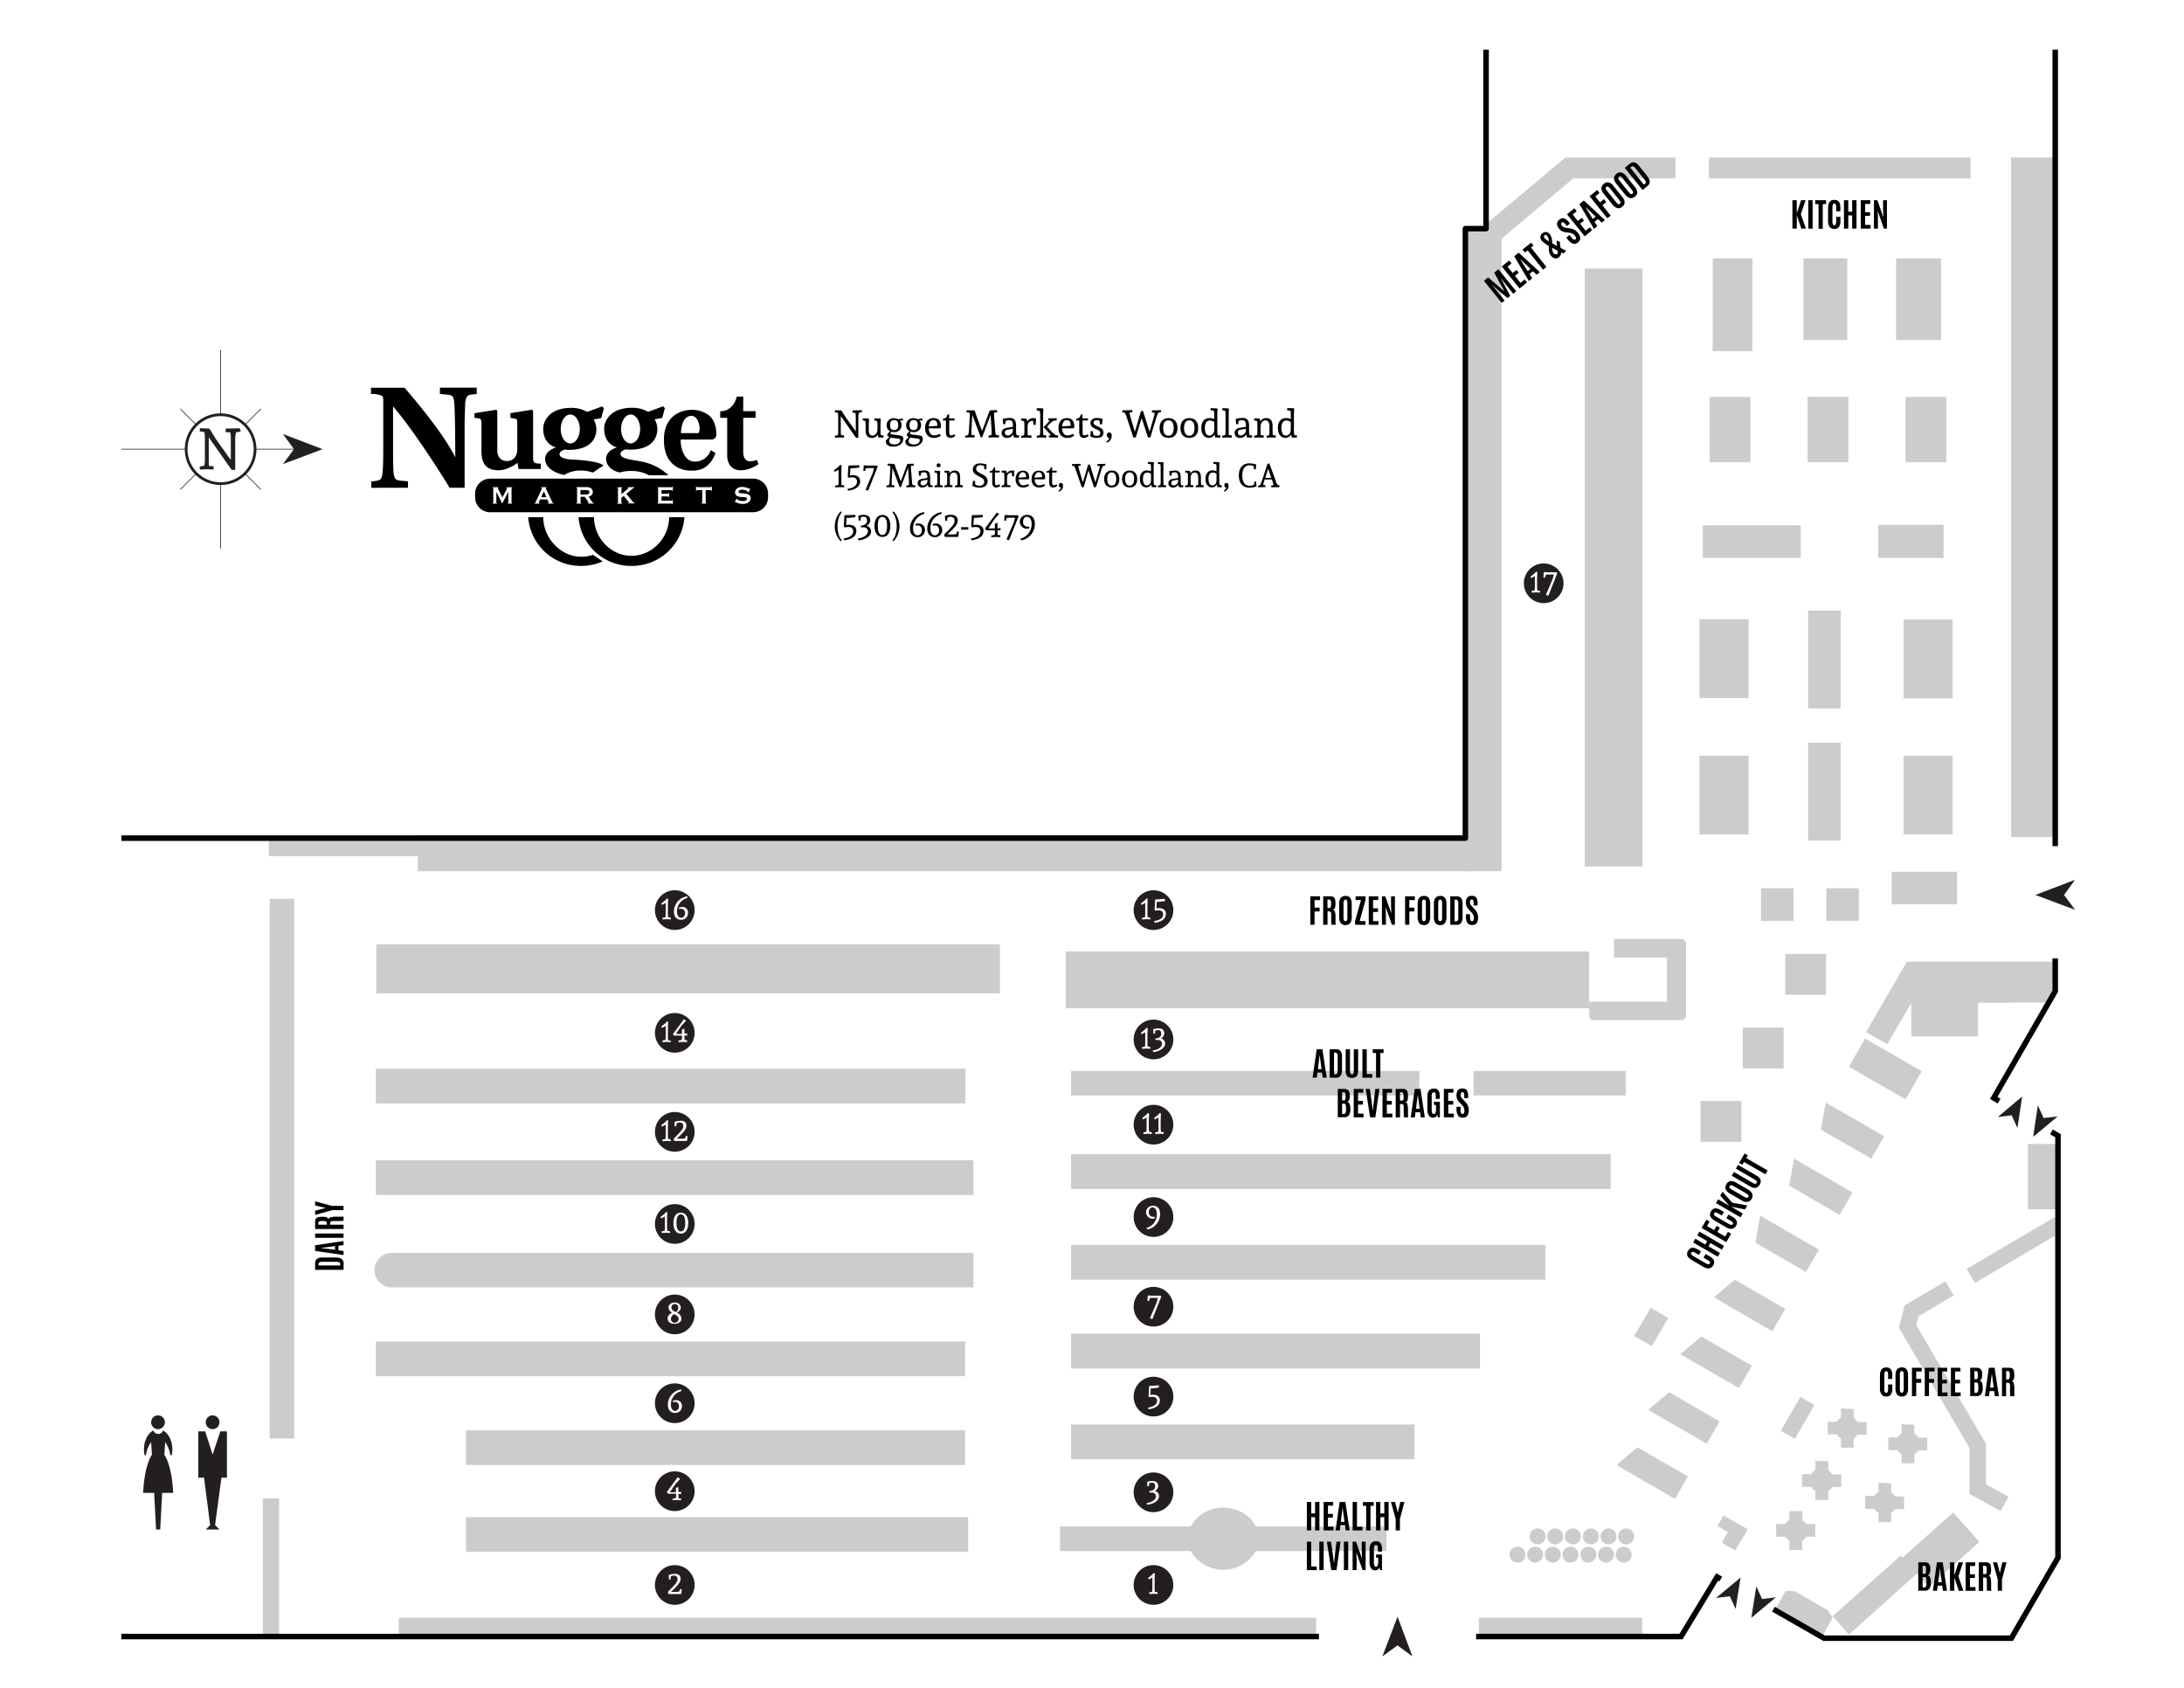 <svg id="Layer_1" data-name="Layer 1" xmlns="http://www.w3.org/2000/svg" viewBox="0 0 792 612"><defs><style>.cls-1,.cls-10,.cls-7{fill:#fff;}.cls-2{fill:#ccc;}.cls-3,.cls-4,.cls-5{fill:none;}.cls-3,.cls-4{stroke:#010101;stroke-width:2px;}.cls-3,.cls-5,.cls-7{stroke-miterlimit:10;}.cls-4{stroke-linejoin:round;}.cls-5,.cls-7{stroke:#231f20;}.cls-5{stroke-width:0.25px;}.cls-6{fill:#231f20;}.cls-8{isolation:isolate;}.cls-10,.cls-9{fill-rule:evenodd;}</style></defs><rect class="cls-1" width="792" height="612"/><rect class="cls-2" x="136.5" y="342.4" width="226.1" height="17.8"/><rect class="cls-2" x="136.3" y="387.5" width="213.8" height="12.6"/><rect class="cls-2" x="136.3" y="420.7" width="216.7" height="12.6"/><rect class="cls-2" x="136.3" y="486.4" width="213.7" height="12.6"/><rect class="cls-2" x="169" y="518.6" width="181" height="12.6"/><rect class="cls-2" x="169" y="550.1" width="182.1" height="12.6"/><rect class="cls-2" x="144.6" y="586.6" width="332.7" height="6.8"/><path class="cls-2" d="M135.8,460.5a6.27,6.27,0,0,0,6.3,6.3H353V454.3H142.1A6.25,6.25,0,0,0,135.8,460.5Z"/><rect class="cls-2" x="388.4" y="516.5" width="124.5" height="12.6"/><rect class="cls-2" x="388.4" y="483.6" width="148.3" height="12.6"/><rect class="cls-2" x="388.4" y="451.4" width="172" height="12.6"/><rect class="cls-2" x="388.4" y="418.5" width="195.7" height="12.6"/><rect class="cls-2" x="388.4" y="388.3" width="126.3" height="8.9"/><rect class="cls-2" x="534.4" y="388.3" width="55.2" height="8.9"/><rect class="cls-2" x="386.5" y="345" width="189.8" height="20.6"/><path class="cls-2" d="M585.2,347.2h19.3v16H576.3v5.1a1.61,1.61,0,0,0,1.7,1.6h31.8a1.58,1.58,0,0,0,1.6-1.6h0v-5.1h0v-16h0v-5.1a1.58,1.58,0,0,0-1.6-1.6H585.3v6.7Z"/><rect class="cls-2" x="536.3" y="586.6" width="59.2" height="5.9"/><rect class="cls-2" x="531.4" y="82.9" width="13.1" height="233"/><rect class="cls-2" x="574.7" y="97.4" width="20.9" height="216.8"/><polygon class="cls-2" points="607.6 64.7 607.6 57.1 567.7 57.1 538.7 81.4 543.6 87.3 570.5 64.7 607.6 64.7"/><rect class="cls-2" x="619.7" y="57.1" width="94.9" height="7.6"/><rect class="cls-2" x="616.3" y="274" width="17.8" height="28.6"/><rect class="cls-2" x="616.3" y="224.5" width="17.8" height="28.6"/><rect class="cls-2" x="617.5" y="190.5" width="35.5" height="11.8"/><rect class="cls-2" x="620" y="143.9" width="14.8" height="23.7"/><rect class="cls-2" x="655.7" y="269.3" width="11.8" height="35.5"/><rect class="cls-2" x="655.7" y="221.4" width="11.8" height="35.5"/><rect class="cls-2" x="655.5" y="143.9" width="14.8" height="23.7"/><rect class="cls-2" x="654" y="93.7" width="15.9" height="29.6"/><rect class="cls-2" x="621.1" y="93.7" width="14.4" height="33.6"/><rect class="cls-2" x="687.6" y="93.7" width="16.3" height="29.6"/><rect class="cls-2" x="691" y="143.9" width="14.8" height="23.7"/><rect class="cls-2" x="681.1" y="190.3" width="23.7" height="12"/><rect class="cls-2" x="690.3" y="224.6" width="17.8" height="28.6"/><rect class="cls-2" x="690.3" y="274" width="17.8" height="28.6"/><rect class="cls-2" x="686" y="316.1" width="23.7" height="11.8"/><rect class="cls-2" x="662.3" y="322.1" width="11.8" height="11.8"/><rect class="cls-2" x="638.6" y="322.1" width="11.8" height="11.8"/><rect class="cls-2" x="647.4" y="345.9" width="14.8" height="14.8"/><rect class="cls-2" x="632" y="372.6" width="14.8" height="14.8"/><rect class="cls-2" x="616.7" y="399.2" width="14.8" height="14.8"/><rect class="cls-2" x="729.3" y="57.1" width="16" height="246.4"/><polygon class="cls-2" points="607.4 543.5 586.2 531.2 593.8 524.8 612.1 535.3 607.4 543.5"/><polygon class="cls-2" points="618.9 523.5 597.7 511.2 605.3 504.8 623.6 515.4 618.9 523.5"/><polygon class="cls-2" points="630.6 503.3 609.3 491 617 484.6 635.3 495.2 630.6 503.3"/><polygon class="cls-2" points="642.7 482.7 621.5 470.4 629.1 464 647.4 474.6 642.7 482.7"/><polygon class="cls-2" points="636.6 450.6 638.3 440.8 659.6 453.1 654.9 461.2 636.6 450.6"/><polygon class="cls-2" points="648.8 429.9 650.6 420.1 671.8 432.4 667.1 440.5 648.8 429.9"/><polygon class="cls-2" points="660.3 409.6 662.1 399.8 683.3 412 678.6 420.1 660.3 409.6"/><polygon class="cls-2" points="592.6 484.4 598.6 474.2 605 477.9 599 488.1 592.6 484.4"/><path class="cls-2" d="M443.6,546.7a13,13,0,0,0-11.8,6.8H384.4v8.9h47.4a13.64,13.64,0,0,0,23.6,0h47.4v-8.9H455.4C453.4,549.4,448.9,546.7,443.6,546.7Z"/><polygon class="cls-2" points="676.7 374.2 684.4 378.6 693.1 363.7 693.1 363.7 693.1 375.8 717.3 375.8 717.3 363.6 742.9 363.5 745.3 359.4 745.3 348.7 691.5 348.7 676.7 374.2"/><rect class="cls-2" x="677.79" y="375.74" width="11.8" height="23.7" transform="translate(6.32 786.13) rotate(-60.02)"/><polygon class="cls-2" points="643.6 583.8 647.6 576.8 650.9 577 662.8 583.9 664.6 586.6 660.7 593.5 643.6 583.8"/><polygon class="cls-2" points="664.6 586 689.2 564.1 689.9 564.8 708.3 548.4 717.8 559.1 699.4 575.5 695.1 570.6 670.5 592.7 664.6 586"/><polygon class="cls-2" points="725.5 547.9 714.2 541.7 714.2 525 688.6 481.4 690.7 473.3 705.5 464.6 708.5 469.7 695.8 477.2 694.9 480.5 720.2 523.5 720.2 538.2 728.4 542.7 725.5 547.9"/><polygon class="cls-2" points="713.2 460.1 745.3 441.2 745.3 448 716.2 465.2 713.2 460.1"/><rect class="cls-2" x="735.4" y="414.8" width="10.9" height="23.7"/><path class="cls-2" d="M648.9,547.8v3.3a5.36,5.36,0,0,0-1.5,1.5h-3.3v4.6h3.3a5.36,5.36,0,0,0,1.5,1.5V562h4.6v-3.3a5.36,5.36,0,0,0,1.5-1.5h3.3v-4.6H655a3.76,3.76,0,0,0-1.4-1.4v-3.3h-4.7Z"/><path class="cls-2" d="M658.3,529.7V533a5.36,5.36,0,0,0-1.5,1.5h-3.3v4.6h3.3a5.36,5.36,0,0,0,1.5,1.5v3.3H663v-3.3a4.66,4.66,0,0,0,1.4-1.4h3.3v-4.6h-3.3a5,5,0,0,0-1.4-1.5v-3.3Z"/><path class="cls-2" d="M667.6,510.7V514a5.36,5.36,0,0,0-1.5,1.5h-3.3v4.6h3.3a5.36,5.36,0,0,0,1.5,1.5v3.3h4.6v-3.3a4.66,4.66,0,0,0,1.4-1.4h3.3v-4.6h-3.3a3.76,3.76,0,0,0-1.4-1.4v-3.3Z"/><path class="cls-2" d="M689.6,516.4v3.3a5.36,5.36,0,0,0-1.5,1.5h-3.3v4.6h3.3a5.36,5.36,0,0,0,1.5,1.5v3.3h4.6v-3.3a4.66,4.66,0,0,0,1.4-1.4h3.3v-4.6h-3.3a3.76,3.76,0,0,0-1.4-1.4v-3.3Z"/><path class="cls-2" d="M681.2,537.6v3.3a5.36,5.36,0,0,0-1.5,1.5h-3.3v4.7h3.3a5.36,5.36,0,0,0,1.5,1.5v3.3h4.6v-3.3a4.66,4.66,0,0,0,1.4-1.4h3.3v-4.6h-3.3a3.76,3.76,0,0,0-1.4-1.4v-3.3Z"/><rect class="cls-2" x="644.78" y="511.18" width="14.2" height="5.9" transform="translate(-119.2 821.88) rotate(-60.02)"/><polygon class="cls-2" points="624.4 559.4 626.6 555.5 622.8 553.3 625 549.5 633.8 554.5 629.3 562.2 624.4 559.4"/><rect class="cls-2" x="97.8" y="325.9" width="8.9" height="195.7"/><rect class="cls-2" x="95.3" y="543.3" width="5.9" height="50.1"/><polygon class="cls-2" points="151.5 304 97.5 304 97.5 310.4 151.5 310.4 151.5 315.9 533.5 315.9 533.5 302.7 151.5 302.7 151.5 304"/><circle class="cls-2" cx="550.3" cy="563.7" r="2.9"/><circle class="cls-2" cx="556.7" cy="563.7" r="2.9"/><circle class="cls-2" cx="563.1" cy="563.7" r="2.9"/><circle class="cls-2" cx="569.5" cy="563.7" r="2.9"/><circle class="cls-2" cx="576" cy="563.7" r="2.9"/><circle class="cls-2" cx="582.4" cy="563.7" r="2.9"/><circle class="cls-2" cx="588.8" cy="563.7" r="2.9"/><circle class="cls-2" cx="557.6" cy="557.1" r="2.9"/><circle class="cls-2" cx="564" cy="557.1" r="2.9"/><circle class="cls-2" cx="570.4" cy="557.1" r="2.9"/><circle class="cls-2" cx="576.9" cy="557.1" r="2.9"/><circle class="cls-2" cx="583.3" cy="557.1" r="2.9"/><circle class="cls-2" cx="589.7" cy="557.1" r="2.9"/><polyline class="cls-3" points="44 593.4 609.6 593.4 622.7 571.8 661.5 594 729.4 594 746.3 564.8 746.3 411.8 723 398.1 745.3 359.4 745.3 18"/><polyline class="cls-4" points="44 303.9 531.4 303.9 531.4 82.9 538.9 82.9 538.9 18"/><rect class="cls-1" x="631.05" y="567.04" width="5" height="22" transform="translate(-183.82 837.68) rotate(-60)"/><rect class="cls-1" x="731.88" y="393.94" width="5" height="22" transform="translate(16.5 838.45) rotate(-60)"/><rect class="cls-1" x="742.6" y="306.8" width="5.4" height="40.7"/><line class="cls-5" x1="94.6" y1="148.27" x2="65.4" y2="177.47"/><line class="cls-5" x1="65.4" y1="148.27" x2="94.6" y2="177.47"/><line class="cls-5" x1="116" y1="162.87" x2="44" y2="162.87"/><line class="cls-5" x1="80" y1="126.87" x2="80" y2="198.87"/><polygon class="cls-6" points="102.6 157.37 117 162.87 102.6 168.27 106.6 162.87 102.6 157.37"/><circle class="cls-7" cx="80" cy="162.87" r="12.5"/><g class="cls-8"><path class="cls-6" d="M87.3,156.47l-1.7.3a11.85,11.85,0,0,0-.3,2.4v11.2H84l-8.3-11.8v8.2c0,.9.1,1.9.1,2.2l1.7.1-.1,1.2s-.9-.1-2.6-.1c-.4,0-2.3.1-2.3.1l-.1-1.1,1.7-.3c0-.3.2-1.2.2-1.6v-9a8.75,8.75,0,0,0-.2-1.6l-1.7-.3.1-1.1s2,.1,2.4.1h.9l.4.4,2,3.3,5.5,7.7v-8.3a9.85,9.85,0,0,0-.2-1.7l-1.7-.1.1-1.3h1.7c1.7,0,3.3-.1,3.3-.1Z"/></g><circle class="cls-6" cx="418.3" cy="574.7" r="7.2"/><g class="cls-8"><path class="cls-1" d="M419.8,578a10.07,10.07,0,0,0-1.5-.1c-.2,0-1.5.1-1.5.1l-.1-.6,1.1-.2c0-.1.1-.7.1-.9V572l-1.3.7-.3-.5s1.3-1,1.5-1.2.5-.6.5-.6l.5.1s-.1,2.1-.1,2.6V576c0,.5.1,1,.1,1.2l.9.1Z"/></g><circle class="cls-6" cx="244.7" cy="574.7" r="7.2"/><g class="cls-8"><path class="cls-1" d="M246.8,572.4c0,1.3-.8,2.3-3.5,4.8h2.1a8.14,8.14,0,0,0,.9-.1c.1-.2.1-.3.2-.4l.1-.5h.6l-.1,1.6-.2.2h-4.5l-.2-.8c3.1-3.1,3.5-3.7,3.5-4.6a1.21,1.21,0,0,0-1.3-1.3,2.28,2.28,0,0,0-1.1.3,1.49,1.49,0,0,0-.1.6v.5h-.6l-.1-1.6a5.22,5.22,0,0,1,2.1-.4C245.9,570.6,246.8,571.2,246.8,572.4Z"/></g><circle class="cls-6" cx="418.3" cy="541.1" r="7.2"/><g class="cls-8"><path class="cls-1" d="M420,538.8a1.92,1.92,0,0,1-1.3,1.8,1.9,1.9,0,0,1,1.6,1.9c0,1.5-1.7,2.8-4.3,3.1l-.2-.6c2.1-.3,3.4-1.3,3.4-2.4a1.39,1.39,0,0,0-1.5-1.4h-.8l-.2-.5c1.5-.2,2.2-.7,2.2-1.7s-.4-1.4-1.2-1.4a2.39,2.39,0,0,0-.9.2,1.76,1.76,0,0,0-.1.6v.5h-.6l-.1-1.6a6.15,6.15,0,0,1,1.8-.3C419.2,537,420,537.6,420,538.8Z"/></g><circle class="cls-6" cx="244.7" cy="540.7" r="7.2"/><g class="cls-8"><path class="cls-1" d="M246.6,536.3s-1.4,1.5-1.6,1.7l-2.1,3.1h2.2v-1.6l.9-.3V541l1-.1v.8h-1v.4c0,.5.1,1,.1,1.2l.9.1v.6a10.07,10.07,0,0,0-1.5-.1c-.2,0-1.5.1-1.5.1l-.1-.6,1.2-.2c0-.2.1-.7.1-.9v-.7h-2.9l-.5-.6,4-5.4Z"/></g><circle class="cls-6" cx="418.3" cy="506.4" r="7.2"/><g class="cls-8"><path class="cls-1" d="M420.2,502.3l.1.8s-2,.3-2.3.3h-.7s-.1,1.4-.1,2.4a2.77,2.77,0,0,1,.9-.1c1.5,0,2.5.7,2.5,2.1,0,1.9-1.8,2.9-4.1,3.2l-.2-.6c1.8-.3,3.3-1,3.3-2.4a1.4,1.4,0,0,0-1.6-1.5,4.91,4.91,0,0,0-1.1.1l-.4-.2.2-3.7.2-.2h.8Z"/></g><circle class="cls-6" cx="244.7" cy="508.8" r="7.2"/><g class="cls-8"><path class="cls-1" d="M247.3,509.9a2.39,2.39,0,0,1-2.5,2.4c-1.7,0-2.6-1.2-2.6-2.9a5.6,5.6,0,0,1,4.8-5.6l.1.6a5,5,0,0,0-3.8,5c0,1.1.5,2.2,1.5,2.2a1.51,1.51,0,0,0,1.4-1.7,1.42,1.42,0,0,0-1.4-1.6,5.64,5.64,0,0,0-.7.1l-.1-.5a3,3,0,0,1,.9-.2A2.06,2.06,0,0,1,247.3,509.9Z"/></g><circle class="cls-6" cx="418.3" cy="473.8" r="7.2"/><g class="cls-8"><path class="cls-1" d="M416.5,469.7s1.1.1,1.4.1h3l.2.4-3.2,8.1-.9-.3,2.4-5.6c.1-.2.3-1.2.5-1.8H418a3.75,3.75,0,0,0-1,.1c-.1.2-.1.3-.2.4l-.1.6h-.6l.1-1.7Z"/></g><circle class="cls-6" cx="244.7" cy="476.6" r="7.2"/><g class="cls-8"><path class="cls-1" d="M244.7,472.3a2,2,0,0,1,2.2,1.8c0,.9-.8,1.5-1.4,1.9a2.39,2.39,0,0,1,1.6,2.1c0,1.3-1.1,1.9-2.5,1.9s-2.5-.6-2.5-2c0-1,.9-1.6,1.6-2.1a2.24,2.24,0,0,1-1.3-2A2.15,2.15,0,0,1,244.7,472.3Zm0,7.3a1.37,1.37,0,0,0,1.4-1.4c0-.8-.8-1.3-1.6-1.7h-.1a2.28,2.28,0,0,0-1.1,1.8A1.29,1.29,0,0,0,244.7,479.6Zm0-6.8a1.24,1.24,0,0,0-1.2,1.3c0,.9.7,1.2,1.6,1.7h0a2.19,2.19,0,0,0,.9-1.7A1.4,1.4,0,0,0,244.7,472.8Z"/></g><circle class="cls-6" cx="418.3" cy="441.3" r="7.2"/><g class="cls-8"><path class="cls-1" d="M415.6,439.6a2.39,2.39,0,0,1,2.5-2.4c1.7,0,2.6,1.2,2.6,2.9a5.67,5.67,0,0,1-4.7,5.7l-.2-.6a4.91,4.91,0,0,0,3.7-5.1c0-1.1-.5-2.3-1.5-2.3s-1.4.8-1.4,1.8a1.55,1.55,0,0,0,1.4,1.6h.7l.1.5a2,2,0,0,1-.9.2A2.4,2.4,0,0,1,415.6,439.6Z"/></g><circle class="cls-6" cx="244.7" cy="443.8" r="7.2"/><g class="cls-8"><path class="cls-1" d="M243,447.1a10.07,10.07,0,0,0-1.5-.1c-.2,0-1.5.1-1.5.1l-.1-.6,1.1-.2c0-.1.1-.7.1-.9v-4.3l-1.3.7-.3-.5s1.3-1,1.5-1.2.5-.6.5-.6l.5.1s-.1,2.1-.1,2.6v2.9c0,.5.1,1,.1,1.2l.9.1Z"/><path class="cls-1" d="M246.9,439.7c1.9,0,2.7,1.8,2.7,3.8s-.8,3.8-2.7,3.8-2.7-1.8-2.7-3.8S244.9,439.7,246.9,439.7Zm0,.6c-1.3,0-1.6,1.7-1.6,3.1s.3,3.1,1.6,3.1,1.6-1.7,1.6-3.1S248.2,440.3,246.9,440.3Z"/></g><circle class="cls-6" cx="418.3" cy="407.8" r="7.2"/><g class="cls-8"><path class="cls-1" d="M417.7,411.2a10.07,10.07,0,0,0-1.5-.1c-.2,0-1.5.1-1.5.1l-.1-.6,1.1-.2c0-.1.1-.7.1-.9v-4.3l-1.3.7-.3-.5s1.3-1,1.5-1.2.5-.6.5-.6l.5.1s-.1,2.1-.1,2.6v2.9c0,.5.1,1,.1,1.2l.9.1Z"/><path class="cls-1" d="M422,411.2a10.07,10.07,0,0,0-1.5-.1c-.2,0-1.5.1-1.5.1l-.1-.6,1.1-.2c0-.1.1-.7.1-.9v-4.3l-1.3.7-.3-.5s1.3-1,1.5-1.2.5-.6.5-.6l.5.1s-.1,2.1-.1,2.6v2.9c0,.5.1,1,.1,1.2l.9.1Z"/></g><circle class="cls-6" cx="244.7" cy="410.4" r="7.2"/><g class="cls-8"><path class="cls-1" d="M243.3,413.8a10.07,10.07,0,0,0-1.5-.1c-.2,0-1.5.1-1.5.1l-.1-.6,1.1-.2c0-.1.1-.7.1-.9v-4.3l-1.3.7-.3-.5s1.3-1,1.5-1.2.5-.6.5-.6l.5.1s-.1,2.1-.1,2.6v2.9c0,.5.1,1,.1,1.2l.9.1Z"/><path class="cls-1" d="M248.9,408.1c0,1.3-.8,2.3-3.5,4.8h2.1a8.14,8.14,0,0,0,.9-.1c.1-.2.1-.3.2-.4l.1-.5h.6l-.1,1.6-.2.2h-4.5l-.2-.8c3.1-3.1,3.5-3.7,3.5-4.6a1.21,1.21,0,0,0-1.3-1.3,2.28,2.28,0,0,0-1.1.3,1.49,1.49,0,0,0-.1.6v.5h-.6l-.1-1.6a5.22,5.22,0,0,1,2.1-.4C248.1,406.3,248.9,406.9,248.9,408.1Z"/></g><circle class="cls-6" cx="418.3" cy="376.9" r="7.2"/><g class="cls-8"><path class="cls-1" d="M417.2,380.3a10.07,10.07,0,0,0-1.5-.1c-.2,0-1.5.1-1.5.1l-.1-.6,1.1-.2c0-.1.1-.7.1-.9v-4.3l-1.3.7-.3-.5s1.3-1,1.5-1.2.5-.6.5-.6l.5.1s-.1,2.1-.1,2.6v2.9c0,.5.1,1,.1,1.2l.9.1Z"/><path class="cls-1" d="M422.2,374.7a1.92,1.92,0,0,1-1.3,1.8,1.9,1.9,0,0,1,1.6,1.9c0,1.5-1.8,2.8-4.3,3.1l-.2-.6c2.1-.3,3.4-1.3,3.4-2.4a1.39,1.39,0,0,0-1.5-1.4h-.8l-.2-.5c1.5-.2,2.2-.7,2.2-1.7s-.4-1.4-1.2-1.4a2.39,2.39,0,0,0-.9.2,1.76,1.76,0,0,0-.1.6v.5h-.6l-.1-1.6a6.15,6.15,0,0,1,1.8-.3C421.4,372.8,422.2,373.5,422.2,374.7Z"/></g><circle class="cls-6" cx="244.7" cy="374.5" r="7.2"/><g class="cls-8"><path class="cls-1" d="M243.3,377.9a10.07,10.07,0,0,0-1.5-.1c-.2,0-1.5.1-1.5.1l-.1-.6,1.1-.2c0-.1.1-.7.1-.9V372l-1.3.7-.3-.5s1.3-1,1.5-1.2.5-.6.5-.6l.5.1s-.1,2.1-.1,2.6V376c0,.5.1,1,.1,1.2l.9.1Z"/><path class="cls-1" d="M248.8,370.1s-1.4,1.5-1.6,1.7l-2.1,3.1h2.2v-1.6l.9-.3v1.8l1-.1v.8h-1v.4c0,.5.1,1,.1,1.2l.9.1-.1.7a10.07,10.07,0,0,0-1.5-.1c-.2,0-1.5.1-1.5.1l-.1-.6,1.2-.2c0-.2.1-.7.1-.9v-.7h-2.9l-.4-.5,4-5.4Z"/></g><circle class="cls-6" cx="418.3" cy="330" r="7.2"/><g class="cls-8"><path class="cls-1" d="M417.2,333.4a10.07,10.07,0,0,0-1.5-.1c-.2,0-1.5.1-1.5.1l-.1-.6,1.1-.2c0-.1.1-.7.1-.9v-4.3l-1.3.7-.3-.5s1.3-1,1.5-1.2.5-.6.5-.6l.5.1s-.1,2.1-.1,2.6v2.9c0,.5.1,1,.1,1.2l.9.1Z"/><path class="cls-1" d="M422.4,325.9l.1.8s-2,.3-2.3.3h-.7s-.1,1.4-.1,2.4a2.77,2.77,0,0,1,.9-.1c1.5,0,2.5.7,2.5,2.1,0,1.9-1.8,2.9-4.1,3.2l-.2-.6c1.8-.3,3.3-1,3.3-2.4a1.4,1.4,0,0,0-1.6-1.5,4.91,4.91,0,0,0-1.1.1l-.4-.2.2-3.7.2-.2h.8Z"/></g><circle class="cls-6" cx="559.8" cy="211.5" r="7.2"/><g class="cls-8"><path class="cls-1" d="M558.5,214.9a10.07,10.07,0,0,0-1.5-.1c-.2,0-1.5.1-1.5.1l-.1-.6,1.1-.2c0-.1.1-.7.1-.9v-4.3l-1.3.7-.3-.5s1.3-1,1.5-1.2.5-.6.5-.6l.5.1s-.1,2.1-.1,2.6v2.9c0,.5.1,1,.1,1.2l.9.1Z"/><path class="cls-1" d="M560.1,207.4s1.1.1,1.4.1h3l.2.4-3.2,8.1-.9-.3,2.4-5.6c.1-.2.3-1.2.5-1.8h-1.9a3.75,3.75,0,0,0-1,.1c-.1.2-.1.3-.2.4l-.1.6h-.6l.1-1.7Z"/></g><circle class="cls-6" cx="244.7" cy="330" r="7.2"/><g class="cls-8"><path class="cls-1" d="M243.3,333.4a10.07,10.07,0,0,0-1.5-.1c-.2,0-1.5.1-1.5.1l-.1-.6,1.1-.2c0-.1.1-.7.1-.9v-4.3l-1.3.7-.3-.5s1.3-1,1.5-1.2.5-.6.5-.6l.5.1s-.1,2.1-.1,2.6v2.9c0,.5.1,1,.1,1.2l.9.1Z"/><path class="cls-1" d="M249.5,331.1a2.39,2.39,0,0,1-2.5,2.4c-1.7,0-2.6-1.2-2.6-2.9a5.6,5.6,0,0,1,4.8-5.6l.1.6a5,5,0,0,0-3.8,5c0,1.1.5,2.2,1.5,2.2a1.51,1.51,0,0,0,1.4-1.7,1.42,1.42,0,0,0-1.4-1.6,5.64,5.64,0,0,0-.7.1l-.1-.5a3,3,0,0,1,.9-.2A2,2,0,0,1,249.5,331.1Z"/></g><circle class="cls-6" cx="77.1" cy="515.7" r="2.5"/><polygon class="cls-6" points="79.9 519 77.1 527.4 74.4 519 71.9 519 71.9 535.8 74 535.8 76.2 553 74.6 554.6 79.6 554.6 78 553 80.3 535.8 82.3 535.8 82.3 519 79.9 519"/><circle class="cls-6" cx="57.3" cy="515.7" r="2.5"/><path class="cls-6" d="M62.8,541.3c-.3-6.2-1.5-11.3-3.2-13.8l.3-4.6a11.81,11.81,0,0,1,1.9,4.8l.5-.1a13.55,13.55,0,0,0,.2-2c0-3.2-1.4-5.9-3.4-6.9a1.78,1.78,0,0,1-2.4,1.1,2,2,0,0,1-1.1-1.1c-2,1-3.4,3.7-3.4,6.9a13.55,13.55,0,0,0,.2,2l.5.1a10.56,10.56,0,0,1,1.9-4.8l.3,4.6c-1.7,2.5-2.9,7.6-3.2,13.8h4l.7,13.3h1.5l.7-13.3Z"/><polygon class="cls-6" points="752.5 329.9 738.1 324.5 752.5 319 748.5 324.5 752.5 329.9"/><rect class="cls-1" x="478.3" y="590.7" width="57" height="5.4"/><polygon class="cls-6" points="501.3 600.6 506.8 586.2 512.2 600.6 506.8 596.6 501.3 600.6"/><polygon class="cls-6" points="622.3 579.4 631.2 572 629.4 583.4 627.3 578.8 622.3 579.4"/><polygon class="cls-6" points="644 579.2 635.1 586.6 636.9 575.2 639 579.8 644 579.2"/><polygon class="cls-6" points="724.5 405 733.3 397.6 731.6 409 729.5 404.4 724.5 405"/><polygon class="cls-6" points="746.2 404.8 737.3 412.2 739 400.8 741.1 405.4 746.2 404.8"/><path class="cls-9" d="M134.54,140.6h12.15s13.54,15.28,18.41,25.24c0,.1,0-18-.46-20.58-.15-.81-.27-1.84-1.8-2.09-.32-.06-3.31-.33-3.31-.33v-2.28h13.35v2.31a24.57,24.57,0,0,0-2.81.36c-.32.15-1.31.7-1.39,3.39s-.16,4.66-.19,6.62c0,.64,0,23.62,0,23.62h-5.43s-11.54-19-20.52-29.5v17s0,6.73.3,7.85.36,1.92,2.56,2.09,2.55.26,2.55.26v2.31H134.62v-2.31s2.92-.13,3.43-.87.91-1.43.93-10.21V145.58s.14-1.64-.46-2.05a9.18,9.18,0,0,0-4-.67Z"/><path class="cls-9" d="M172.07,149.82l7.89-1.25.38.41,0,14.45s-.15,3.9,3.75,3.73c1.8-.07,3.6-1.39,3.49-4.6v-9.32s.09-1.33-.73-1.44-1.75-.29-1.75-.29V149.8l7.8-1.24.42.41v17.36s-.1,1.51,1.18,1.66a12.53,12.53,0,0,0,1.62.13v1.94h-8.1l-.36-2.23s-3.57,2.88-7.32,2.69-5.7-2.09-5.74-6.75V154a6.24,6.24,0,0,0-.18-1.77c-.2-.31-.15-.41-1.12-.56s-1.27-.16-1.27-.16Z"/><path class="cls-9" d="M203.35,155.55c0,2.89,1.55,5.24,3.45,5.24s3.46-2.35,3.46-5.24-1.55-5.25-3.46-5.25S203.35,152.65,203.35,155.55ZM219,148.07l-1,3.55-2.71.49a7.17,7.17,0,0,1-.16,7.47c-3,4.45-10.41,3.43-10.41,3.43s-2.37.72-1.69,2.12,4.12,1.48,4.71,1.51c10,.49,11.09,2.15,11.09,2.15l-3.85,2.56c-6.22-2.11-10.33.87-10.33.87-1.66-.3-6.34-1.62-6.91-5.21s3.89-4.75,3.89-4.75c-5.13-1.51-4.89-7.12-4.38-8.6,1.63-4.68,6.15-5.77,9.81-5.77a11.19,11.19,0,0,1,5.85,1.47l5.47-2Z"/><path class="cls-9" d="M225.23,155.55c0,2.89,1.55,5.24,3.46,5.24s3.45-2.35,3.45-5.24-1.55-5.25-3.45-5.25S225.23,152.65,225.23,155.55Zm7.17,11.77a19.38,19.38,0,0,1,10,5h-7.09c-5-2.77-10.56-1-10.56-1s-4.34-.75-4.91-4.34,3.89-4.75,3.89-4.75c-5.13-1.51-4.89-7.12-4.38-8.6,1.62-4.68,6.15-5.77,9.81-5.77a11.19,11.19,0,0,1,5.85,1.47l5.47-2,.64.67-1,3.55-2.72.49a7.16,7.16,0,0,1-.15,7.47c-3,4.45-10.41,3.43-10.41,3.43s-2.41.76-1.7,2.12S228.77,166.62,232.4,167.32Z"/><path class="cls-9" d="M246.93,157.05h5.77s.62.1.79-.26a5.56,5.56,0,0,0,0-3c-.35-1.47-1.05-2.85-2.71-3C250.44,150.75,247.23,150.62,246.93,157.05Zm0,2.31c-.34.48.23,8,5,8a5.93,5.93,0,0,0,5.81-4.15l1.73,1.05c-2.47,6.79-7.54,6.42-9.24,6.38-1.92,0-9.47-.94-9.47-11.13s8.26-10.9,9.85-10.9a10.12,10.12,0,0,1,6.49,2c2.19,1.81,2.64,4.83,2.68,6.83a1.77,1.77,0,0,1-1.85,1.93Z"/><path class="cls-9" d="M269.53,143.81h-2.36s-1,5.3-6,5.3v2.38h2.54v13.6s-.26,5.45,5,5.45a11.64,11.64,0,0,0,6.32-2.26l-.53-1.51s-2.49,1-3.81.13-1.17-3.24-1.17-3.24V151.49H274v-2.41h-4.49Z"/><path d="M177.73,173.54H273.1a5.44,5.44,0,0,1,5.43,5.43v1.32a5.44,5.44,0,0,1-5.43,5.44H177.73a5.44,5.44,0,0,1-5.44-5.44V179a5.44,5.44,0,0,1,5.44-5.43Z"/><path class="cls-10" d="M178.61,182.61h1.64v-.14c-.23-.06-.26-.11-.26-.33v-3.81l2.12,4.24,2.22-4.24v3.81c0,.22-.06.28-.27.33v.14h1.73v-.14c-.22-.05-.28-.11-.28-.33v-5c0-.22.06-.27.28-.33v-.15h-2.12v.15c.16,0,.22.1.22.23a.4.4,0,0,1-.08.21l-1.63,3.14-1.53-3.14a.47.47,0,0,1-.08-.2.22.22,0,0,1,.21-.24v-.15h-2.17v.15c.22,0,.27.11.27.33v5c0,.22,0,.27-.27.33Z"/><path class="cls-10" d="M197.24,178.17l.93,2.11h-1.91Zm-3.32,4.44h1.78v-.14c-.19-.07-.27-.14-.27-.26a.63.63,0,0,1,0-.21l.4-.92h2.64l.42.92a.63.63,0,0,1,.05.21c0,.12-.08.19-.27.26v.14h2.07v-.14c-.26-.07-.39-.26-.54-.58l-2.2-4.64a.63.63,0,0,1-.06-.2c0-.12.08-.18.28-.25v-.15h-2v.15c.19.06.31.15.31.28a.39.39,0,0,1-.06.17l-2.14,4.64c-.12.27-.18.49-.51.58Z"/><path class="cls-10" d="M212.23,177.68c1,0,1.5.15,1.5.79s-.47.84-1.46.84h-1.78v-1.63ZM209,182.61h1.81v-.14c-.23-.06-.28-.11-.28-.33v-2h1.56l1.22,1.83a1.36,1.36,0,0,1,.13.28c0,.1-.09.17-.24.19v.14h2.11v-.14a1.7,1.7,0,0,1-.68-.57l-1.19-1.76c1-.29,1.54-.86,1.54-1.76,0-1.06-.82-1.73-2.36-1.73H209v.15c.22.06.27.11.27.33v5c0,.22,0,.28-.27.33Z"/><path class="cls-10" d="M225.32,182.14v-1.6l.87-.71,1.72,2.1c.09.12.17.19.17.27s-.09.18-.25.2v.15h2.28v-.15a2.24,2.24,0,0,1-.72-.57l-2.27-2.77,1.9-1.58a6.65,6.65,0,0,1,1-.68v-.15h-2.42v.15c.17,0,.26.11.26.19s-.08.17-.19.26l-2.31,1.92v-2c0-.22.05-.28.27-.33v-.15h-1.81v.15c.22,0,.28.11.28.33v5c0,.22-.06.27-.28.33v.14h1.81v-.14C225.36,182.41,225.32,182.36,225.32,182.14Z"/><path class="cls-10" d="M243.58,181.55h-3.69V180h2.31c.21,0,.28,0,.32.28h.15v-1.52h-.15c-.05.25-.11.28-.32.28h-2.31v-1.32h3.63c.21,0,.27.06.32.28H244v-1.62h-.14c-.06.25-.11.28-.32.28h-5.16v.15c.21,0,.27.11.27.33v5c0,.22-.06.27-.27.33v.14h5.22c.21,0,.28.06.32.29H244v-1.62h-.14C243.85,181.53,243.79,181.55,243.58,181.55Z"/><path class="cls-10" d="M252.87,177.71h1.78v4.43c0,.22-.06.27-.28.33v.14h1.8v-.14c-.23-.06-.26-.11-.26-.33v-4.43h1.78c.21,0,.28.06.32.28h.14v-1.62H258c-.05.25-.11.28-.32.28h-4.82c-.21,0-.27-.06-.31-.28h-.15V178h.15C252.61,177.74,252.66,177.71,252.87,177.71Z"/><path class="cls-10" d="M266.48,182.15l.18.06c0-.09.06-.13.14-.13a5.67,5.67,0,0,0,2.55.64c1.75,0,2.87-.89,2.87-2s-.73-1.59-2.13-1.77-2.26,0-2.26-.64c0-.42.5-.75,1.4-.75,1.06,0,2,.56,2,.87a.15.15,0,0,1,0,.06l.18.1.7-1.41-.13-.07a.36.36,0,0,1-.21.11,6.89,6.89,0,0,0-2.53-.67c-1.64,0-2.67.82-2.67,2,0,1,.68,1.52,2.05,1.64s2.28,0,2.28.69c0,.44-.59.8-1.53.8-1.11,0-2.15-.5-2.15-.75a1,1,0,0,1,0-.11l-.18-.08Z"/><path d="M229,205.2a19.07,19.07,0,0,1-19.2-17.67h5.62c0,7.5,6.08,14,13.58,14s13.65-6.54,13.65-14h5.55A19.07,19.07,0,0,1,229,205.2Z"/><path d="M210.75,201.87a13.53,13.53,0,0,0,4.29-.69l3.52,2.38a19.37,19.37,0,0,1-7.81,1.64,19.07,19.07,0,0,1-19.2-17.67H197C197,195,203.25,201.87,210.75,201.87Z"/><path d="M312.57,149.44l-1.1.22a8.67,8.67,0,0,0-.21,1.59v3.23c0,.56,0,4.26,0,4.26h-.84l-5.52-7.88v5.44a12.77,12.77,0,0,0,.1,1.49l1.13.1-.09.82a16.9,16.9,0,0,0-1.73-.07c-.28,0-1.51.07-1.51.07l-.07-.7,1.11-.22a10.58,10.58,0,0,0,.12-1.07v-6c0-.23-.09-.86-.12-1.07l-1.12-.17.07-.75s1.34.07,1.62.07l.62,0,.28.3s1.15,1.86,1.36,2.17l3.67,5.14v-5.53c0-.23-.09-.91-.13-1.17l-1.11-.08.09-.84,1.15,0c1.1,0,2.18-.07,2.18-.07Z"/><path d="M317.1,151.67s.94.05,1.22.05h.82l.26.26s-.1,1.44-.1,2.14v2.18a10,10,0,0,0,.14,1.49l1,.1-.1.82s-.68-.07-1.8-.07l-.19-1.09a2.35,2.35,0,0,1-2.17,1.23c-1.93,0-2.27-1.28-2.27-3.18v-1.9a10.3,10.3,0,0,0-.14-1.07l-.92-.22.07-.74s.87.05,1.15.05h.81l.27.26s-.1,1.44-.1,2.14v2c0,1,.35,1.81,1.38,1.81s1.77-1.07,1.77-2.19v-2a10.3,10.3,0,0,0-.14-1.07l-1-.22Z"/><path d="M326.3,152.4a2.42,2.42,0,0,1,.65,1.73,2.48,2.48,0,0,1-2.71,2.54,3.21,3.21,0,0,1-.95-.13,1.55,1.55,0,0,0-.38.59c0,.28.27.37,1.32.49a23.63,23.63,0,0,1,2.7.42c.41.13.63.55.63,1.22,0,1.47-1.59,2.68-3.55,2.68s-2.78-.71-2.78-2c0-.25.54-.82,1.28-1.41a1,1,0,0,1-.72-1c0-.2.33-.55,1-1.12a2.42,2.42,0,0,1-1.26-2.22,2.47,2.47,0,0,1,2.7-2.53,3.32,3.32,0,0,1,1.48.33l1.7-.26v.81Zm-3.86,7.35c0,.95.61,1.39,2,1.39,1.15,0,2-.59,2-1.45,0-.42-.12-.57-.54-.63l-1.82-.23a8.31,8.31,0,0,1-1-.17C322.55,159.26,322.44,159.48,322.44,159.75Zm.32-5.62c0,1.22.49,1.82,1.48,1.82s1.49-.6,1.49-1.82-.49-1.82-1.49-1.82S322.76,152.93,322.76,154.13Z"/><path d="M333.37,152.4a2.42,2.42,0,0,1,.65,1.73,2.48,2.48,0,0,1-2.71,2.54,3.21,3.21,0,0,1-.95-.13,1.55,1.55,0,0,0-.38.59c0,.28.27.37,1.32.49a23.63,23.63,0,0,1,2.7.42c.41.13.63.55.63,1.22,0,1.47-1.59,2.68-3.55,2.68s-2.78-.71-2.78-2c0-.25.53-.82,1.28-1.41a1,1,0,0,1-.72-1c0-.2.33-.55,1-1.12a2.42,2.42,0,0,1-1.26-2.22,2.47,2.47,0,0,1,2.7-2.53,3.32,3.32,0,0,1,1.48.33l1.7-.26v.81Zm-3.86,7.35c0,.95.61,1.39,2,1.39,1.15,0,2-.59,2-1.45,0-.42-.12-.57-.54-.63l-1.82-.23a8.31,8.31,0,0,1-1-.17C329.62,159.26,329.51,159.48,329.51,159.75Zm.32-5.62c0,1.22.49,1.82,1.48,1.82s1.49-.6,1.49-1.82-.49-1.82-1.49-1.82S329.83,152.93,329.83,154.13Z"/><path d="M341.23,154.86l-.24.46H336.8c0,1.26.65,2.55,1.91,2.55a4.23,4.23,0,0,0,2.08-.57l.4.64a3.82,3.82,0,0,1-2.48.84c-2.12,0-3.23-1.45-3.23-3.57s1-3.61,3.06-3.61S341.23,152.9,341.23,154.86Zm-4.41-.24,3.1-.23s0-.21,0-.29c0-1-.46-1.77-1.46-1.77C337.33,152.33,336.91,153.46,336.82,154.62Z"/><path d="M346.41,158.06a2.67,2.67,0,0,1-1.66.72c-1.33,0-1.73-.78-1.73-2.32v-4h-1.08l0-.59a5.78,5.78,0,0,0,1.12-.4c.11-.14.64-1.26.64-1.26l.49.05v1.44h2l-.07.76h-1.89v4.31c0,.71.24,1.1.76,1.1a2.43,2.43,0,0,0,1.1-.41Z"/><path d="M359.37,148.77c1.12,0,2.17-.07,2.17-.07l.06.82-1.12.1c0,.17,0,.82,0,1l.47,6.12c0,.24.19.82.23,1l1.13.1-.08.82s-.93-.07-2.05-.07c-.26,0-1.66.07-1.66.07l-.07-.7,1.09-.22c0-.21.07-1,.07-1.42l-.38-5.91-3.07,8.18h-.5l-3.07-8.18-.33,5.91c0,.4,0,1.19.07,1.42l1.13.1-.1.82s-.71-.07-1.8-.07c-.27,0-1.5.07-1.5.07L350,158l1.09-.22c0-.18.19-.76.24-1l.36-6.12c0-.23,0-.85-.06-1l-1.14-.17.07-.75s1.65.07,1.93.05h.78l.27.3s.6,1.85.73,2.18l1.86,5,1.91-5.07c.14-.31.74-2.07.74-2.07l.28-.28Z"/><path d="M367.45,157.54a2.62,2.62,0,0,1-2.23,1.24,1.79,1.79,0,0,1-2-1.79c0-1,.62-1.65,1.88-1.86l2.24-.38v-.46c0-1.31-.44-1.94-1.32-1.94a3.46,3.46,0,0,0-1.33.28l-.1.59v.58l-.81,0-.15-1.91a10,10,0,0,1,2.53-.33c1.67,0,2.31.82,2.31,3v1.73a10,10,0,0,0,.14,1.49l1,.1-.1.82s-.68-.07-1.81-.07Zm-2.14-1.7a.94.94,0,0,0-.89.94,1,1,0,0,0,1,1.11,1.88,1.88,0,0,0,1.86-1.59v-.84Z"/><path d="M372.5,152.9a2.43,2.43,0,0,1,2.26-1.3,3.51,3.51,0,0,1,.95.14l-.14,2.31-.81,0v-.75a4.65,4.65,0,0,0-.2-.7h-.06c-1.28,0-1.82.79-1.87,2.11v1.63a13.92,13.92,0,0,0,.1,1.49l1.37.1-.1.82s-1-.07-2.09-.07c-.28,0-1.55.07-1.55.07l-.07-.7,1.06-.22a10.3,10.3,0,0,0,.14-1.07v-3a10.3,10.3,0,0,0-.14-1.07l-1.06-.22.07-.74s1,.05,1.29.05h.5l.27.26Z"/><path d="M376,148s1,.05,1.29.05h.81l.27.26c0,.43-.1,1.48-.1,2.14v5.85a13.7,13.7,0,0,0,.09,1.49l1.09.1-.1.82s-.69-.07-1.81-.07c-.28,0-1.55.07-1.55.07L376,158l1.08-.22a9.78,9.78,0,0,0,.14-1.07V150A10.3,10.3,0,0,0,377,149l-1.07-.22Zm4.13,4.41.07-.73,1.22,0c1.12,0,1.78-.07,1.78-.07l0,.82-1,.11a6.89,6.89,0,0,0-1.38.94l-1.14,1.22,1.92,2.1c.16.16.8.61,1.26,1l.88.09-.09.82s-.69-.07-1.81-.07l-1.43,0-.07-.7.8-.15-.72-.79-2-2.1,2.31-2.41Z"/><path d="M389.58,154.86l-.23.46h-4.19c0,1.26.64,2.55,1.9,2.55a4.29,4.29,0,0,0,2.09-.57l.39.64a3.82,3.82,0,0,1-2.48.84c-2.11,0-3.22-1.45-3.22-3.57s1-3.61,3.05-3.61S389.58,152.9,389.58,154.86Zm-4.41-.24,3.11-.23s0-.21,0-.29c0-1-.46-1.77-1.45-1.77C385.69,152.33,385.27,153.46,385.17,154.62Z"/><path d="M394.76,158.06a2.64,2.64,0,0,1-1.65.72c-1.33,0-1.74-.78-1.74-2.32v-4h-1.08l0-.59a5.55,5.55,0,0,0,1.12-.4c.11-.14.65-1.26.65-1.26l.49.05v1.44h2l-.07.76h-1.89v4.31c0,.71.24,1.1.75,1.1a2.44,2.44,0,0,0,1.11-.41Z"/><path d="M399.83,151.84l-.17,2-.81,0v-.51a4.3,4.3,0,0,0-.2-.8,2.21,2.21,0,0,0-.93-.16c-.69,0-1.14.33-1.14.91,0,1.43,3.57,1.29,3.57,3.5,0,1.47-.94,2-2.46,2a4.93,4.93,0,0,1-2.31-.54l.15-1.91.81,0v.54a3.75,3.75,0,0,0,.21.82,1.83,1.83,0,0,0,1.18.34c.78,0,1.27-.32,1.27-1.07,0-1.47-3.54-1.27-3.54-3.54,0-1.18,1-1.86,2.27-1.86A10.73,10.73,0,0,1,399.83,151.84Z"/><path d="M401.4,157.8a.87.87,0,0,1,.86-1c.66,0,.89.58.89,1.24a2.46,2.46,0,0,1-1.84,2.47l-.14-.45a1.46,1.46,0,0,0,1-1.32A.88.88,0,0,1,401.4,157.8Z"/><path d="M420.09,149.62a9.53,9.53,0,0,0-.64,1.39l-2.3,7.63h-.85L414,151.56l-2.13,7.08H411l-2.56-7.78a7.53,7.53,0,0,0-.56-1.2l-.92-.14.07-.75h1.52c.35,0,2.06-.07,2.06-.07l.06.68-1.11.28s.17.8.38,1.52l1.61,5.39,2.21-7.52h.75l2.36,7.52,1.73-6a9,9,0,0,0,.15-.89l-1.06-.14.07-.75H419c.49,0,2-.07,2-.07l.06.68Z"/><path d="M423.73,158.78c-2.13,0-3.22-1.45-3.22-3.58s1.09-3.6,3.22-3.6S427,153,427,155.2,425.86,158.78,423.73,158.78Zm0-6.38c-1.44,0-1.91,1.35-1.91,2.8s.47,2.79,1.91,2.79,1.9-1.35,1.9-2.79S425.17,152.4,423.73,152.4Z"/><path d="M431.29,158.78c-2.13,0-3.22-1.45-3.22-3.58s1.09-3.6,3.22-3.6,3.22,1.43,3.22,3.6S433.42,158.78,431.29,158.78Zm0-6.38c-1.45,0-1.91,1.35-1.91,2.8s.46,2.79,1.91,2.79,1.9-1.35,1.9-2.79S432.73,152.4,431.29,152.4Z"/><path d="M442.48,158.71s-.69-.07-1.81-.07l-.2-1.12a2.51,2.51,0,0,1-2,1.26c-1.76,0-2.82-1.36-2.82-3.6s1.12-3.58,2.94-3.58a4.65,4.65,0,0,1,1.75.33V150a10.3,10.3,0,0,0-.14-1.07l-1.23-.22L439,148l1.46.05h.81l.27.26s-.1,1.44-.1,2.14v5.85a10,10,0,0,0,.14,1.49l1,.1ZM440.33,153a2.77,2.77,0,0,0-1.61-.51c-1.13,0-1.79,1-1.79,2.75s.61,2.69,1.62,2.69,1.78-.8,1.78-2.15Z"/><path d="M443.3,148s1,.05,1.29.05h.81l.27.26c-.05.43-.1,1.48-.1,2.14v5.85c0,.62.07,1.38.08,1.49l1.09.1-.09.82s-.69-.07-1.81-.07c-.28,0-1.56.07-1.56.07l-.07-.7,1.08-.22a7.82,7.82,0,0,0,.14-1.07V150a10.3,10.3,0,0,0-.14-1.07l-1.06-.22Z"/><path d="M451.94,157.54a2.62,2.62,0,0,1-2.23,1.24,1.79,1.79,0,0,1-2-1.79c0-1,.62-1.65,1.88-1.86l2.24-.38v-.46c0-1.31-.44-1.94-1.32-1.94a3.46,3.46,0,0,0-1.33.28l-.1.59v.58l-.81,0-.15-1.91a10,10,0,0,1,2.53-.33c1.67,0,2.31.82,2.31,3v1.73a10,10,0,0,0,.14,1.49l1,.1-.1.82s-.69-.07-1.81-.07Zm-2.15-1.7a.94.94,0,0,0-.88.94,1,1,0,0,0,1,1.11,1.88,1.88,0,0,0,1.86-1.59v-.84Z"/><path d="M454.85,151.67s1,.05,1.29.05h.5l.27.26.08.89a2.39,2.39,0,0,1,2.13-1.27c1.93,0,2.37,1.24,2.37,3.18v1.52c0,.7.09,1.49.09,1.49l1.1.1-.1.82s-.69-.07-1.81-.07c-.28,0-1.43.07-1.43.07l-.07-.7.94-.22a5.22,5.22,0,0,0,.14-1.07v-1.94c0-1.18-.26-2.33-1.44-2.33s-1.78,1-1.79,2.36v1.49c0,.7.09,1.49.09,1.49l1.1.1-.1.82s-.69-.07-1.81-.07c-.28,0-1.55.07-1.55.07l-.07-.7,1.06-.22s.11-.67.14-1V153.7a10.3,10.3,0,0,0-.14-1.07l-1.06-.22Z"/><path d="M470.22,158.71s-.68-.07-1.8-.07l-.2-1.12a2.51,2.51,0,0,1-2,1.26c-1.75,0-2.81-1.36-2.81-3.6s1.12-3.58,2.94-3.58a4.65,4.65,0,0,1,1.75.33V150a10.3,10.3,0,0,0-.14-1.07l-1.23-.22.07-.74,1.45.05h.82l.26.26s-.1,1.44-.1,2.14v5.85a10,10,0,0,0,.14,1.49l1,.1ZM468.08,153a2.77,2.77,0,0,0-1.61-.51c-1.14,0-1.79,1-1.79,2.75s.61,2.69,1.62,2.69,1.78-.8,1.78-2.15Z"/><path d="M306.08,176.7s-.64-.06-1.59-.06l-1.62.06-.06-.6,1.18-.19a7.82,7.82,0,0,0,.11-.91v-4.64l-1.37.71-.32-.51,1.64-1.29a6.91,6.91,0,0,0,.57-.69l.56.15s-.08,2.2-.08,2.8v3.11c0,.5.06,1.1.08,1.27l1,.09Z"/><path d="M311.59,168.7l.07.81s-2.14.27-2.49.27h-.77s-.11,1.53-.15,2.61a4.75,4.75,0,0,1,1-.11c1.62,0,2.67.77,2.67,2.25,0,2-1.89,3.11-4.4,3.37l-.22-.63c1.94-.28,3.48-1.07,3.48-2.62,0-1-.62-1.57-1.75-1.57a4.91,4.91,0,0,0-1.15.16l-.44-.25.2-4,.23-.22h.81Z"/><path d="M313.39,168.72s1.18.1,1.46.1h3.21l.19.47-3.43,8.61-.94-.3,2.57-6c.11-.24.37-1.28.53-1.88h-2c-.18,0-.77.05-1,.07a3.69,3.69,0,0,0-.17.41l-.06.6-.66-.05.11-1.77Z"/><path d="M329.49,168.19c1,0,1.86-.06,1.86-.06l0,.71-1,.08a8.28,8.28,0,0,0,0,.9l.41,5.24c0,.2.15.7.19.85l1,.09-.07.7s-.79-.06-1.75-.06l-1.43.06-.06-.6.94-.19c0-.18.06-.87.06-1.21l-.33-5.06-2.62,7h-.43l-2.63-7-.29,5.06c0,.34.05,1,.06,1.21l1,.09-.08.7s-.61-.06-1.55-.06c-.23,0-1.28.06-1.28.06l-.06-.6.93-.19c0-.15.17-.65.21-.85l.31-5.24a8.57,8.57,0,0,0-.05-.9l-1-.14.06-.65s1.41.06,1.65.05h.67l.23.25s.52,1.58.63,1.87l1.59,4.24,1.63-4.34c.12-.26.64-1.77.64-1.77l.24-.24Z"/><path d="M336.42,175.7a2.24,2.24,0,0,1-1.91,1.06,1.53,1.53,0,0,1-1.74-1.53c0-.87.53-1.42,1.61-1.6l1.92-.32v-.4c0-1.11-.38-1.65-1.13-1.65a2.73,2.73,0,0,0-1.14.24l-.09.5v.49l-.69,0-.13-1.63a8.52,8.52,0,0,1,2.17-.29c1.43,0,2,.71,2,2.54v1.49a8.44,8.44,0,0,0,.12,1.27l.82.09-.08.7s-.59-.06-1.55-.06Zm-1.84-1.46a.81.81,0,0,0-.75.81c0,.6.31.95.87.95a1.61,1.61,0,0,0,1.6-1.36v-.72Z"/><path d="M341.79,176.7s-.59-.06-1.54-.06c-.25,0-1.34.06-1.34.06l-.06-.6.92-.19a8.62,8.62,0,0,0,.12-.91v-2.59a8.62,8.62,0,0,0-.12-.91l-.92-.19.06-.64s.87.05,1.11.05h.69l.23.21s-.08,1.24-.08,1.84v1.87a12.54,12.54,0,0,0,.08,1.27l.94.09Zm-.71-7.91a.71.71,0,1,1-.7-.78C340.82,168,341.08,168.3,341.08,168.79Z"/><path d="M342.53,170.67s.86.05,1.1.05h.43l.23.21.07.77a2,2,0,0,1,1.82-1.09c1.66,0,2,1.07,2,2.72v1.31a12.54,12.54,0,0,0,.08,1.27l.94.09-.08.7s-.59-.06-1.55-.06c-.24,0-1.22.06-1.22.06l-.06-.6.8-.19a4.35,4.35,0,0,0,.12-.91v-1.67c0-1-.23-2-1.24-2s-1.52.84-1.53,2v1.28a12.54,12.54,0,0,0,.08,1.27l.94.09-.09.7s-.58-.06-1.54-.06c-.24,0-1.33.06-1.33.06l-.06-.6.91-.19s.09-.57.12-.85v-2.65a8.62,8.62,0,0,0-.12-.91l-.91-.19Z"/><path d="M353.61,174.41V175a5.31,5.31,0,0,0,.13.79,4.28,4.28,0,0,0,1.56.32,1.42,1.42,0,0,0,1.59-1.5c0-2-4.09-1.78-4.09-4.37,0-1.44,1.11-2.22,2.6-2.22a10.6,10.6,0,0,1,2.42.38l-.17,1.81-.7-.07v-.53a5.76,5.76,0,0,0-.16-.67,3.33,3.33,0,0,0-1.43-.26A1.26,1.26,0,0,0,354,170c0,1.88,4.15,1.74,4.15,4.46,0,1.6-1.29,2.36-2.87,2.36a5.44,5.44,0,0,1-2.64-.63l.18-1.85Z"/><path d="M362.73,176.14a2.24,2.24,0,0,1-1.41.62c-1.14,0-1.49-.67-1.49-2v-3.4h-.92l0-.51a5,5,0,0,0,1-.34c.09-.12.55-1.08.55-1.08l.42,0v1.24h1.68l-.06.65H360.8v3.69c0,.6.2.94.65.94a2.13,2.13,0,0,0,.95-.35Z"/><path d="M365.08,171.73a2.09,2.09,0,0,1,1.94-1.12,2.93,2.93,0,0,1,.81.12l-.12,2-.69,0V172a4.4,4.4,0,0,0-.17-.6h-.05c-1.1,0-1.56.67-1.61,1.8v1.4a11.17,11.17,0,0,0,.09,1.27l1.17.09-.08.7s-.83-.06-1.79-.06c-.24,0-1.33.06-1.33.06l-.06-.6.91-.19a8.62,8.62,0,0,0,.12-.91v-2.59a8.62,8.62,0,0,0-.12-.91l-.91-.19.06-.64s.86.05,1.1.05h.43l.23.21Z"/><path d="M373.22,173.41l-.21.39h-3.58c0,1.08.55,2.18,1.63,2.18a3.66,3.66,0,0,0,1.79-.49l.33.55a3.26,3.26,0,0,1-2.12.72c-1.81,0-2.76-1.24-2.76-3s.85-3.1,2.62-3.1S373.22,171.73,373.22,173.41Zm-3.78-.21,2.66-.2s0-.18,0-.24c0-.85-.39-1.53-1.24-1.53S369.52,172.21,369.44,173.2Z"/><path d="M379,173.41l-.2.39h-3.59c0,1.08.56,2.18,1.64,2.18a3.64,3.64,0,0,0,1.78-.49l.34.55a3.26,3.26,0,0,1-2.12.72c-1.82,0-2.76-1.24-2.76-3s.85-3.1,2.61-3.1S379,171.73,379,173.41Zm-3.77-.21,2.66-.2s0-.18,0-.24c0-.85-.39-1.53-1.25-1.53S375.26,172.21,375.18,173.2Z"/><path d="M383.39,176.14a2.24,2.24,0,0,1-1.41.62c-1.14,0-1.49-.67-1.49-2v-3.4h-.92l0-.51a4.8,4.8,0,0,0,1-.34c.1-.12.55-1.08.55-1.08l.42,0v1.24h1.68l-.06.65h-1.62v3.69c0,.6.21.94.65.94a2.13,2.13,0,0,0,.95-.35Z"/><path d="M384,175.92a.75.75,0,0,1,.74-.82c.57,0,.76.5.76,1.06a2.09,2.09,0,0,1-1.57,2.11l-.12-.38a1.25,1.25,0,0,0,.85-1.13A.75.75,0,0,1,384,175.92Z"/><path d="M400,168.92a8.66,8.66,0,0,0-.55,1.19l-2,6.53h-.74l-2-6.07L393,176.64h-.73L390,170a5.86,5.86,0,0,0-.48-1l-.79-.12.06-.65h1.31c.3,0,1.76-.06,1.76-.06l.05.59L391,169s.15.68.32,1.29l1.38,4.62,1.9-6.44h.64l2,6.44,1.48-5.16a6.73,6.73,0,0,0,.13-.75l-.91-.12.06-.65h1.08c.42,0,1.71-.06,1.71-.06l.05.59Z"/><path d="M403.16,176.76c-1.82,0-2.76-1.24-2.76-3.07s.94-3.08,2.76-3.08,2.76,1.22,2.76,3.08S405,176.76,403.16,176.76Zm0-5.47c-1.24,0-1.63,1.17-1.63,2.4s.39,2.39,1.63,2.39,1.63-1.15,1.63-2.39S404.39,171.29,403.16,171.29Z"/><path d="M409.64,176.76c-1.82,0-2.76-1.24-2.76-3.07s.94-3.08,2.76-3.08,2.76,1.22,2.76,3.08S411.46,176.76,409.64,176.76Zm0-5.47c-1.24,0-1.63,1.17-1.63,2.4s.39,2.39,1.63,2.39,1.63-1.15,1.63-2.39S410.88,171.29,409.64,171.29Z"/><path d="M419.23,176.7s-.59-.06-1.55-.06l-.17-1a2.15,2.15,0,0,1-1.73,1.08c-1.5,0-2.41-1.16-2.41-3.08s1-3.07,2.52-3.07a3.88,3.88,0,0,1,1.5.29v-1.63a8.62,8.62,0,0,0-.12-.91l-1.06-.2.07-.63,1.24.05h.7l.23.21s-.09,1.24-.09,1.84v5a8.44,8.44,0,0,0,.12,1.27l.83.09Zm-1.84-4.93a2.39,2.39,0,0,0-1.38-.43c-1,0-1.53.87-1.53,2.35S415,176,415.87,176s1.52-.69,1.52-1.84Z"/><path d="M419.94,167.53s.86.05,1.1.05h.7l.22.21c0,.37-.08,1.27-.08,1.84v5c0,.53.06,1.18.07,1.27l.94.09-.09.7s-.58-.06-1.54-.06c-.24,0-1.34.06-1.34.06l-.05-.6.92-.19a7.55,7.55,0,0,0,.12-.91v-5.73a8.62,8.62,0,0,0-.12-.91l-.91-.2Z"/><path d="M427.34,175.7a2.23,2.23,0,0,1-1.91,1.06,1.53,1.53,0,0,1-1.74-1.53c0-.87.53-1.42,1.61-1.6l1.92-.32v-.4c0-1.11-.37-1.65-1.13-1.65a2.76,2.76,0,0,0-1.14.24l-.08.5v.49l-.7,0L424,170.9a8.52,8.52,0,0,1,2.17-.29c1.43,0,2,.71,2,2.54v1.49a8.44,8.44,0,0,0,.12,1.27l.83.09-.09.7s-.58-.06-1.54-.06Zm-1.84-1.46a.81.81,0,0,0-.75.81c0,.6.31.95.87.95a1.61,1.61,0,0,0,1.6-1.36v-.72Z"/><path d="M429.84,170.67s.86.05,1.1.05h.43l.23.21.07.77a2,2,0,0,1,1.83-1.09c1.65,0,2,1.07,2,2.72v1.31a11.17,11.17,0,0,0,.09,1.27l.93.09-.08.7s-.59-.06-1.55-.06c-.24,0-1.22.06-1.22.06l-.06-.6.8-.19a4.35,4.35,0,0,0,.12-.91v-1.67c0-1-.23-2-1.24-2s-1.52.84-1.53,2v1.28a12.54,12.54,0,0,0,.08,1.27l.94.09-.09.7s-.58-.06-1.54-.06c-.24,0-1.33.06-1.33.06l-.06-.6.91-.19s.09-.57.12-.85v-2.65a8.62,8.62,0,0,0-.12-.91l-.91-.19Z"/><path d="M443,176.7s-.59-.06-1.55-.06l-.17-1a2.14,2.14,0,0,1-1.72,1.08c-1.5,0-2.41-1.16-2.41-3.08s1-3.07,2.51-3.07a3.85,3.85,0,0,1,1.5.29v-1.63a8.62,8.62,0,0,0-.12-.91l-1.05-.2.06-.63,1.25.05H442l.23.21s-.08,1.24-.08,1.84v5a8.44,8.44,0,0,0,.12,1.27l.82.09Zm-1.84-4.93a2.35,2.35,0,0,0-1.38-.43c-1,0-1.53.87-1.53,2.35s.53,2.31,1.39,2.31,1.52-.69,1.52-1.84Z"/><path d="M444,175.92a.75.75,0,0,1,.74-.82c.57,0,.76.5.76,1.06a2.09,2.09,0,0,1-1.57,2.11l-.12-.38a1.25,1.25,0,0,0,.85-1.13A.75.75,0,0,1,444,175.92Z"/><path d="M455.64,176.42a10.28,10.28,0,0,1-2.59.4c-2.51,0-3.8-1.78-3.8-4.4s1.29-4.41,3.8-4.41a9.06,9.06,0,0,1,2.49.41l-.12,1.77-.71-.05v-.56a3.18,3.18,0,0,0-.14-.6,5.15,5.15,0,0,0-1.52-.28c-1.72,0-2.56,1.63-2.56,3.71s.84,3.72,2.55,3.72a5.85,5.85,0,0,0,1.63-.27,3.07,3.07,0,0,0,.17-.67,4.34,4.34,0,0,0,0-.56l.7,0Z"/><path d="M463.92,176.64h-1.21c-.37,0-1.71.06-1.71.06l-.05-.58.88-.24-.33-1.3-.25-.72h-2.64l-.38,1.26-.12.76.84.12-.06.64h-1c-.45,0-1.62.06-1.62.06l-.05-.58.75-.21.52-1.19,2.15-6.53.69-.12,2.47,6.79.47,1,.74.12Zm-5.09-3.38,2.18,0L459.88,170Z"/><path d="M304.41,194.61c.1.25.84,1.34.84,1.34l-.38.31a7.91,7.91,0,0,1,0-10.84l.38.31a15.81,15.81,0,0,0-.84,1.35,10.48,10.48,0,0,0,0,7.53Z"/><path d="M310.17,186.7l.07.81s-2.13.27-2.49.27H307s-.11,1.53-.14,2.61a4.57,4.57,0,0,1,1-.11c1.62,0,2.68.77,2.68,2.25,0,2-1.9,3.11-4.41,3.37l-.21-.63c1.93-.28,3.48-1.07,3.48-2.62,0-1-.63-1.57-1.75-1.57a5,5,0,0,0-1.16.16L306,191l.2-4,.23-.22h.82Z"/><path d="M315.56,188.66a2.13,2.13,0,0,1-1.43,2,2.08,2.08,0,0,1,1.77,2c0,1.63-1.88,3-4.61,3.27l-.22-.63c2.22-.36,3.69-1.44,3.69-2.62a1.48,1.48,0,0,0-1.65-1.47c-.46,0-.82,0-.82,0l-.17-.57c1.56-.19,2.31-.78,2.31-1.81s-.47-1.48-1.29-1.48a1.5,1.5,0,0,0-.95.27,3.61,3.61,0,0,0-.12.6l0,.53-.66,0-.15-1.74a5.48,5.48,0,0,1,1.89-.35C314.72,186.7,315.56,187.39,315.56,188.66Z"/><path d="M320,186.7c2.07,0,2.87,1.87,2.87,4s-.8,4-2.87,4-2.88-1.87-2.88-4S318,186.7,320,186.7Zm0,.72c-1.42,0-1.69,1.78-1.69,3.31S318.62,194,320,194s1.69-1.77,1.69-3.31S321.45,187.42,320,187.42Z"/><path d="M324.48,187.08a15.81,15.81,0,0,0-.84-1.35l.38-.31a7.91,7.91,0,0,1,0,10.84l-.38-.31s.74-1.09.84-1.34a10.34,10.34,0,0,0,0-7.53Z"/><path d="M335.42,192.24a2.56,2.56,0,0,1-2.65,2.54c-1.8,0-2.77-1.29-2.77-3.09a6.07,6.07,0,0,1,5.09-6l.15.62a5.37,5.37,0,0,0-4.12,5.39c0,1.15.5,2.4,1.65,2.4a1.66,1.66,0,0,0,1.51-1.85c0-1-.49-1.72-1.46-1.72-.24,0-.78.06-.78.06L332,190a3.87,3.87,0,0,1,1-.19A2.26,2.26,0,0,1,335.42,192.24Z"/><path d="M341.68,192.24a2.55,2.55,0,0,1-2.65,2.54c-1.8,0-2.77-1.29-2.77-3.09a6.07,6.07,0,0,1,5.1-6l.14.62a5.36,5.36,0,0,0-4.11,5.39c0,1.15.49,2.4,1.64,2.4a1.66,1.66,0,0,0,1.51-1.85c0-1-.49-1.72-1.46-1.72-.24,0-.78.06-.78.06l-.07-.58a3.76,3.76,0,0,1,1-.19A2.26,2.26,0,0,1,341.68,192.24Z"/><path d="M347.3,188.63c0,1.44-.8,2.42-3.77,5.14h2.26s.23,0,1-.1c.11-.25.15-.36.17-.42l.06-.56.66.05-.11,1.7-.22.24-1.45,0h-3.32l-.16-.87c3.33-3.36,3.74-3.91,3.74-5a1.34,1.34,0,0,0-1.38-1.43,2.2,2.2,0,0,0-1.2.33,2.82,2.82,0,0,0-.12.61l0,.54-.66,0-.15-1.76a5.29,5.29,0,0,1,2.23-.44C346.39,186.7,347.3,187.41,347.3,188.63Z"/><path d="M348.53,191.15h2.66l-.06.9h-2.58Z"/><path d="M356.35,186.7l.07.81s-2.14.27-2.5.27h-.76s-.11,1.53-.15,2.61a4.67,4.67,0,0,1,1-.11c1.62,0,2.67.77,2.67,2.25,0,2-1.89,3.11-4.4,3.37l-.22-.63c1.93-.28,3.48-1.07,3.48-2.62,0-1-.62-1.57-1.75-1.57a4.91,4.91,0,0,0-1.15.16l-.44-.25.2-4,.23-.22h.81Z"/><path d="M362.3,186.39s-1.49,1.57-1.67,1.85l-2.24,3.36,2.4,0v-1.7l.93-.33v2l1.11-.07v.8h-1.11v.41a9.78,9.78,0,0,0,.09,1.27l1,.09-.08.7s-.6-.06-1.56-.06l-1.66.06-.06-.6,1.24-.19c0-.17.11-.71.11-.91v-.77h-3.11l-.53-.63,4.32-5.82Z"/><path d="M364.5,186.72s1.17.1,1.46.1h3.2l.19.47-3.43,8.61-.93-.3,2.57-6c.1-.24.37-1.28.52-1.88h-2c-.18,0-.77.05-1,.07a1.77,1.77,0,0,0-.17.41l-.06.6-.66-.05.11-1.77Z"/><path d="M369.81,189.26a2.55,2.55,0,0,1,2.65-2.56c1.83,0,2.81,1.31,2.81,3.13a6,6,0,0,1-5,6.1l-.17-.63a5.35,5.35,0,0,0,4-5.47c0-1.16-.5-2.44-1.65-2.44-1,0-1.46.88-1.46,1.87a1.59,1.59,0,0,0,1.51,1.7,6,6,0,0,0,.74,0l.08.56a2.56,2.56,0,0,1-3.5-2.23Z"/><path d="M544.57,109.81l-6.45-8,1.52-1.22,5.86,5-3.64-6.74,1.53-1.22,6.45,8-1.09.88-2.41-3-2.16-2.79,3.5,6.58-1,.78-5.7-4.81,2.25,2.72,2.4,3Z"/><path d="M551.05,104.61l-6.45-8,2.7-2.16.85,1.06-1.47,1.18L548.55,99l1.4-1.12.83,1-1.4,1.12,2,2.57,1.53-1.23.84,1.06Z"/><path d="M554.42,101.92l-5.3-9,1.62-1.3,7.67,7.07-1.15.92-1.34-1.28-1.3,1,1,1.57Zm.58-4.44-3.77-3.61h0L554,98.32Z"/><path d="M559.57,97.79l-5.59-7-1,.76-.85-1.06L555.25,88l.85,1.06-.9.72,5.59,7Z"/><path d="M561.65,89.15a10.52,10.52,0,0,1-2.56-1.85,2,2,0,0,1-.48-1.42,1.86,1.86,0,0,1,.76-1.3,1.73,1.73,0,0,1,1.39-.44,2,2,0,0,1,1.24.79,3.46,3.46,0,0,1,.7,1.46,9.6,9.6,0,0,1,.18,1.83c.4.24,1,.57,1.76,1a12.81,12.81,0,0,1-.13-2l1.17.45a9,9,0,0,0,.24,2.06,1.15,1.15,0,0,1,0,.14l1.21.65c.48.25.77.4.86.46l-1.13.91c-.12-.07-.36-.2-.74-.39a2.16,2.16,0,0,1-.76,1.74,1.75,1.75,0,0,1-1.51.43,2.39,2.39,0,0,1-1.39-.93,3.38,3.38,0,0,1-.74-1.68A12.29,12.29,0,0,1,561.65,89.15Zm0-1.64a3,3,0,0,0-.47-1.83,1.55,1.55,0,0,0-.56-.49.48.48,0,0,0-.49.12c-.34.27-.31.65.08,1.13A6.45,6.45,0,0,0,561.68,87.51Zm1.21,2.33a3.41,3.41,0,0,0,.51,2,1.43,1.43,0,0,0,1.29.31.66.66,0,0,0,.24-.44,2.85,2.85,0,0,0,0-.76C564.24,90.57,563.56,90.21,562.89,89.84Z"/><path d="M568.57,86.87l-.57-.72,1.16-.93.65.81a3.29,3.29,0,0,0,.87.85.62.62,0,0,0,.88-.63,2.44,2.44,0,0,0-.48-.81,2.53,2.53,0,0,0-.89-.74,4.15,4.15,0,0,0-1.21-.33l-1.09-.13a4.67,4.67,0,0,1-1.37-.39,2.92,2.92,0,0,1-1.09-.89,3,3,0,0,1-.81-1.79,2,2,0,0,1,.94-1.54,1.72,1.72,0,0,1,1.72-.45,4.27,4.27,0,0,1,1.65,1.38l.4.5-1.13.9-.46-.57a3.11,3.11,0,0,0-.77-.76.48.48,0,0,0-.59.05.6.6,0,0,0-.26.53,1.38,1.38,0,0,0,.33.67,1.62,1.62,0,0,0,.62.51,4,4,0,0,0,.93.22l1.24.18a5.38,5.38,0,0,1,1.63.5,3.61,3.61,0,0,1,1.22,1,3.81,3.81,0,0,1,1,2,2,2,0,0,1-.9,1.61,1.82,1.82,0,0,1-1.8.45A4.29,4.29,0,0,1,568.57,86.87Z"/><path d="M574.68,85.69l-6.44-8,2.69-2.16.85,1.06-1.47,1.18,1.87,2.34,1.4-1.12.83,1L573,81.09l2,2.56,1.53-1.22.85,1Z"/><path d="M578.05,83l-5.3-9,1.62-1.29L582,79.8l-1.15.92-1.34-1.29-1.3,1,1,1.58Zm.59-4.44-3.78-3.61,0,0,2.74,4.44Z"/><path d="M582.87,79.13l-6.44-8,2.76-2.21.85,1.06-1.53,1.23,1.71,2.14,1.43-1.14.85,1.07-1.42,1.15,3,3.77Z"/><path d="M589.16,73.29a2,2,0,0,1-.88,1.66,2,2,0,0,1-1.82.5A3.7,3.7,0,0,1,584.62,74l-3-3.68q-1.77-2.22,0-3.66a2,2,0,0,1,1.8-.51,3.5,3.5,0,0,1,1.73,1.32l2.94,3.68A3.88,3.88,0,0,1,589.16,73.29Zm-2.4.68a.55.55,0,0,0,.67-.08.54.54,0,0,0,.21-.63,4.19,4.19,0,0,0-.68-1.07l-3-3.75a3.05,3.05,0,0,0-.77-.75.53.53,0,0,0-.64.08.57.57,0,0,0-.22.61,2.45,2.45,0,0,0,.54.93l3,3.76A4.08,4.08,0,0,0,586.76,74Z"/><path d="M593.73,69.63a2,2,0,0,1-.88,1.66,2,2,0,0,1-1.82.5,3.65,3.65,0,0,1-1.84-1.41l-3-3.68q-1.77-2.22,0-3.66a2,2,0,0,1,1.79-.51,3.52,3.52,0,0,1,1.74,1.32l2.94,3.68A3.88,3.88,0,0,1,593.73,69.63Zm-2.4.68a.55.55,0,0,0,.67-.08.54.54,0,0,0,.21-.63,4.19,4.19,0,0,0-.69-1.07l-3-3.75a3.05,3.05,0,0,0-.77-.75.55.55,0,0,0-.64.08.57.57,0,0,0-.22.61,2.54,2.54,0,0,0,.53.93l3,3.76A4.08,4.08,0,0,0,591.33,70.31Z"/><path d="M595.65,68.9l-6.44-8.05L591,59.4a2,2,0,0,1,1.71-.51,3.28,3.28,0,0,1,1.64,1.23l2.91,3.62a4,4,0,0,1,1,2.11,1.91,1.91,0,0,1-.87,1.63Zm.47-1.94.4-.32a.68.68,0,0,0,.31-.61,1.81,1.81,0,0,0-.49-.93l-3.18-4a2.54,2.54,0,0,0-.87-.77.73.73,0,0,0-.74.16l-.36.29Z"/><path d="M650,82.9V72.59h1.57v4.74l1.57-4.74h1.62l-1.71,5.08,1.85,5.23h-1.66l-1.66-4.82V82.9Z"/><path d="M655.76,82.9V72.59h1.57V82.9Z"/><path d="M659.47,82.9V74h-1.21V72.59h3.93V74H661v9Z"/><path d="M666.88,82.3a2,2,0,0,1-1.68.72,2,2,0,0,1-1.71-.77,3.7,3.7,0,0,1-.56-2.2V75.56c0-1.54.4-2.5,1.21-2.88a2.46,2.46,0,0,1,1.07-.21c1.45,0,2.18.91,2.18,2.74v1.42h-1.52V75.31a3.45,3.45,0,0,0-.13-1.14.52.52,0,0,0-.53-.34.55.55,0,0,0-.55.36,3.17,3.17,0,0,0-.15,1.12v4.81a3.35,3.35,0,0,0,.15,1.19.57.57,0,0,0,1.06,0,3.52,3.52,0,0,0,.15-1.21V78.63h1.54v1.46A3.77,3.77,0,0,1,666.88,82.3Z"/><path d="M668.69,82.9V72.59h1.57v4.17h1.41V72.59h1.57V82.9h-1.57V78.11h-1.41V82.9Z"/><path d="M674.78,82.9V72.59h3.46v1.35h-1.89v3h1.8v1.33h-1.8v3.28h2V82.9Z"/><path d="M679.56,82.9V72.59h1.23L683,78.77,682.87,76V72.59h1.41V82.9h-1.11l-2.25-6.4.09,2.7v3.7Z"/><path d="M475.17,335.3V325h3.54v1.36h-2v2.74h1.83v1.38h-1.83v4.83Z"/><path d="M481.91,330.45l-.5,0v4.87h-1.57V325h2.59a1.92,1.92,0,0,1,1.21.32,1.58,1.58,0,0,1,.53.91,7.84,7.84,0,0,1,.12,1.52,4.09,4.09,0,0,1-.2,1.44,1.12,1.12,0,0,1-.74.66,1,1,0,0,1,.75.72,10.14,10.14,0,0,1,.21,2.61,16.64,16.64,0,0,0,.06,2.13H482.8c0-.08-.06-1.31-.06-3.7a1.7,1.7,0,0,0-.17-.91A.81.81,0,0,0,481.91,330.45Zm-.5-1.24H482a.61.61,0,0,0,.44-.13.76.76,0,0,0,.2-.47,6,6,0,0,0,.06-1v-.06a2.8,2.8,0,0,0-.14-1.1c-.1-.17-.31-.26-.65-.26h-.54Z"/><path d="M489.65,334.67a2,2,0,0,1-1.73.75,2,2,0,0,1-1.74-.75,3.77,3.77,0,0,1-.55-2.25V327.7c0-1.89.77-2.84,2.31-2.84a2,2,0,0,1,1.72.72,3.6,3.6,0,0,1,.53,2.12v4.72A3.83,3.83,0,0,1,489.65,334.67Zm-2.3-1a.54.54,0,0,0,.56.36.53.53,0,0,0,.56-.37,4,4,0,0,0,.14-1.26v-4.8a3.09,3.09,0,0,0-.14-1.07.53.53,0,0,0-.54-.34.59.59,0,0,0-.56.34,2.58,2.58,0,0,0-.16,1.06v4.81A3.75,3.75,0,0,0,487.35,333.7Z"/><path d="M491.41,335.3v-1.39l2.14-7.57H491.6V325h3.6v1.27L493.06,334h2.09v1.35Z"/><path d="M496.36,335.3V325h3.45v1.35h-1.88v3h1.79v1.33h-1.79V334h1.95v1.35Z"/><path d="M501.14,335.3V325h1.23l2.18,6.18-.11-2.81V325h1.41V335.3h-1.11l-2.24-6.4.08,2.7v3.7Z"/><path d="M509.54,335.3V325h3.54v1.36h-2v2.74h1.82v1.38h-1.82v4.83Z"/><path d="M518.11,334.67a2,2,0,0,1-1.73.75,2,2,0,0,1-1.74-.75,3.77,3.77,0,0,1-.55-2.25V327.7c0-1.89.77-2.84,2.31-2.84a2,2,0,0,1,1.72.72,3.61,3.61,0,0,1,.52,2.12v4.72A3.91,3.91,0,0,1,518.11,334.67Zm-2.3-1a.54.54,0,0,0,.56.36.53.53,0,0,0,.56-.37,4,4,0,0,0,.14-1.26v-4.8a3.09,3.09,0,0,0-.14-1.07.53.53,0,0,0-.54-.34.58.58,0,0,0-.56.34,2.58,2.58,0,0,0-.16,1.06v4.81A3.75,3.75,0,0,0,515.81,333.7Z"/><path d="M524,334.67a2,2,0,0,1-1.73.75,2,2,0,0,1-1.74-.75,3.77,3.77,0,0,1-.55-2.25V327.7c0-1.89.77-2.84,2.31-2.84a2,2,0,0,1,1.72.72,3.6,3.6,0,0,1,.53,2.12v4.72A3.83,3.83,0,0,1,524,334.67Zm-2.3-1a.62.62,0,0,0,1.13,0,4.07,4.07,0,0,0,.13-1.26v-4.8a2.86,2.86,0,0,0-.14-1.07.53.53,0,0,0-.53-.34.59.59,0,0,0-.57.34,2.77,2.77,0,0,0-.16,1.06v4.81A4,4,0,0,0,521.66,333.7Z"/><path d="M525.92,335.3V325h2.31a1.93,1.93,0,0,1,1.65.67,3.23,3.23,0,0,1,.51,2v4.65a3.92,3.92,0,0,1-.52,2.28,1.92,1.92,0,0,1-1.7.73Zm1.57-1.22H528a.71.71,0,0,0,.63-.28,1.92,1.92,0,0,0,.2-1v-5.09a2.48,2.48,0,0,0-.19-1.15.73.73,0,0,0-.68-.34h-.46Z"/><path d="M531.61,332.4v-.92h1.48v1a3.44,3.44,0,0,0,.15,1.21.55.55,0,0,0,.55.35.54.54,0,0,0,.54-.29,2.41,2.41,0,0,0,.13-.94,2.51,2.51,0,0,0-.24-1.13,3.7,3.7,0,0,0-.74-1l-.76-.79a4.57,4.57,0,0,1-.83-1.15,3.06,3.06,0,0,1-.3-1.39,3,3,0,0,1,.5-1.89,2,2,0,0,1,1.69-.63,1.75,1.75,0,0,1,1.63.73,4.25,4.25,0,0,1,.42,2.11v.64h-1.45v-.74a3,3,0,0,0-.13-1.07.48.48,0,0,0-.49-.33.57.57,0,0,0-.53.25,1.32,1.32,0,0,0-.16.73,1.63,1.63,0,0,0,.16.79,3.87,3.87,0,0,0,.6.75l.85.92a5.65,5.65,0,0,1,1,1.4,3.62,3.62,0,0,1,.32,1.55,3.83,3.83,0,0,1-.48,2.14,1.94,1.94,0,0,1-1.7.69,1.85,1.85,0,0,1-1.7-.77A4.33,4.33,0,0,1,531.61,332.4Z"/><path d="M476,390.75l1.48-10.31h2.07l1.56,10.31h-1.46l-.25-1.84h-1.66l-.22,1.84Zm3.24-3.1-.69-5.18h0l-.63,5.18Z"/><path d="M482.19,390.75V380.44h2.31a1.93,1.93,0,0,1,1.65.67,3.2,3.2,0,0,1,.51,2v4.66a3.92,3.92,0,0,1-.52,2.28,1.92,1.92,0,0,1-1.7.73Zm1.57-1.22h.51a.71.71,0,0,0,.63-.28,1.92,1.92,0,0,0,.2-1v-5.09a2.48,2.48,0,0,0-.19-1.15.73.73,0,0,0-.68-.34h-.46Z"/><path d="M492,390.2a2.57,2.57,0,0,1-3.47,0,3.31,3.31,0,0,1-.54-2.09v-7.67h1.57v7.64a3.56,3.56,0,0,0,.08,1,1.4,1.4,0,0,0,.18.32.55.55,0,0,0,.45.14.57.57,0,0,0,.49-.19,1,1,0,0,0,.18-.5c0-.2,0-.45,0-.76v-7.64h1.57v7.67A3.34,3.34,0,0,1,492,390.2Z"/><path d="M494.06,390.75V380.44h1.57v9h2v1.34Z"/><path d="M499,390.75V381.8h-1.2v-1.36h3.93v1.36h-1.16v8.95Z"/><path d="M489.49,397.48c0,1.11-.3,1.8-.91,2q1.11.38,1.11,2.43v.26a3.69,3.69,0,0,1-.55,2.24,2,2,0,0,1-1.73.69h-2.28V394.84h2.24a2.09,2.09,0,0,1,1.63.53,2.75,2.75,0,0,1,.49,1.8ZM486.7,399h.58a.53.53,0,0,0,.53-.26,2.71,2.71,0,0,0,.13-1.06v-.62a1.43,1.43,0,0,0-.16-.8.65.65,0,0,0-.55-.2h-.53Zm0,4.92h.56a.72.72,0,0,0,.66-.32,2.61,2.61,0,0,0,.18-1.16v-.83a2.92,2.92,0,0,0-.15-1.11.57.57,0,0,0-.58-.32h-.67Z"/><path d="M490.91,405.15V394.84h3.46v1.35h-1.89v3h1.79v1.32h-1.79v3.28h2v1.36Z"/><path d="M496.85,405.15l-1.6-10.31h1.49l.68,4.65.41,3.29h0l.36-3.29.56-4.65h1.47l-1.47,10.31Z"/><path d="M501.35,405.15V394.84h3.46v1.35h-1.89v3h1.8v1.32h-1.8v3.28h2v1.36Z"/><path d="M508.21,400.3l-.51,0v4.87h-1.57V394.84h2.6a1.88,1.88,0,0,1,1.21.32,1.56,1.56,0,0,1,.52.91,7.74,7.74,0,0,1,.13,1.52,4.09,4.09,0,0,1-.2,1.44,1.16,1.16,0,0,1-.74.66,1,1,0,0,1,.74.72,10.14,10.14,0,0,1,.21,2.61,16.64,16.64,0,0,0,.06,2.13h-1.57c0-.08-.06-1.31-.06-3.7a1.7,1.7,0,0,0-.16-.91A.81.81,0,0,0,508.21,400.3Zm-.5-1.24h.63a.63.63,0,0,0,.44-.13.82.82,0,0,0,.2-.47,6.32,6.32,0,0,0,0-1v-.06a2.62,2.62,0,0,0-.14-1.1c-.09-.17-.31-.26-.65-.26h-.53Z"/><path d="M511.58,405.15l1.47-10.31h2.08l1.56,10.31h-1.46l-.25-1.84h-1.66l-.23,1.84Zm3.24-3.1-.69-5.18h0l-.63,5.18Z"/><path d="M519.68,405.25a1.76,1.76,0,0,1-1.52-.76,4.05,4.05,0,0,1-.55-2.36v-4.48a3.63,3.63,0,0,1,.56-2.18,2.08,2.08,0,0,1,1.78-.75,1.82,1.82,0,0,1,1.93,1.13,5.74,5.74,0,0,1,.24,1.86v.73h-1.46v-1.08a2.31,2.31,0,0,0-.15-1,.56.56,0,0,0-.56-.29.61.61,0,0,0-.59.34,3.08,3.08,0,0,0-.17,1.22v4.47a4.48,4.48,0,0,0,.16,1.41.57.57,0,0,0,.59.4.63.63,0,0,0,.63-.43,4.07,4.07,0,0,0,.18-1.44v-1.39H520v-1.14h2.16v5.63h-.7l-.24-1a1.36,1.36,0,0,1-.54.83A1.67,1.67,0,0,1,519.68,405.25Z"/><path d="M523.6,405.15V394.84h3.46v1.35h-1.89v3H527v1.32h-1.79v3.28h2v1.36Z"/><path d="M528.18,402.25v-.92h1.49v1a3.49,3.49,0,0,0,.14,1.21.54.54,0,0,0,.55.34.53.53,0,0,0,.54-.28,2.41,2.41,0,0,0,.13-.94,2.65,2.65,0,0,0-.23-1.13,4.2,4.2,0,0,0-.75-1l-.76-.78a4.76,4.76,0,0,1-.83-1.15,3.73,3.73,0,0,1,.2-3.29,2.05,2.05,0,0,1,1.69-.62,1.73,1.73,0,0,1,1.63.73,4.25,4.25,0,0,1,.42,2.11v.64H531v-.74a3.46,3.46,0,0,0-.12-1.08.5.5,0,0,0-.5-.32.6.6,0,0,0-.53.24,1.48,1.48,0,0,0-.16.74,1.62,1.62,0,0,0,.17.79,4.41,4.41,0,0,0,.59.75l.85.92a5.65,5.65,0,0,1,1,1.4,3.62,3.62,0,0,1,.33,1.55,3.76,3.76,0,0,1-.49,2.13,1.91,1.91,0,0,1-1.7.7,1.85,1.85,0,0,1-1.7-.77A4.44,4.44,0,0,1,528.18,402.25Z"/><path d="M473.92,554.9V544.59h1.57v4.17h1.41v-4.17h1.57V554.9H476.9v-4.79h-1.41v4.79Z"/><path d="M480,554.9V544.59h3.45v1.35h-1.88v3h1.79v1.33h-1.79v3.28h2v1.35Z"/><path d="M484.33,554.9l1.47-10.31h2.08l1.56,10.31H488l-.24-1.84h-1.67l-.22,1.84Zm3.23-3.1-.69-5.18h0l-.63,5.18Z"/><path d="M490.52,554.9V544.59h1.57v9h2v1.34Z"/><path d="M495.43,554.9V546h-1.2v-1.36h3.93V546H497v8.95Z"/><path d="M499,554.9V544.59h1.57v4.17H502v-4.17h1.57V554.9H502v-4.79h-1.4v4.79Z"/><path d="M506.13,554.9v-4.12l-1.73-6.19h1.5l1,3.85h0l.91-3.85h1.49l-1.64,6.19v4.12Z"/><path d="M473.92,569.3V559h1.57v9h2v1.34Z"/><path d="M478.44,569.3V559H480V569.3Z"/><path d="M482.77,569.3,481.17,559h1.5l.67,4.66.42,3.28h0l.35-3.28.57-4.66h1.46l-1.47,10.31Z"/><path d="M487.34,569.3V559h1.57V569.3Z"/><path d="M490.51,569.3V559h1.23l2.19,6.18-.11-2.81V559h1.41V569.3h-1.11l-2.25-6.4.09,2.7v3.7Z"/><path d="M498.71,569.41a1.79,1.79,0,0,1-1.52-.77,4.14,4.14,0,0,1-.54-2.36V561.8a3.56,3.56,0,0,1,.56-2.18,2.06,2.06,0,0,1,1.77-.75,1.81,1.81,0,0,1,1.93,1.13,5.45,5.45,0,0,1,.25,1.86v.73h-1.47v-1.08a2.31,2.31,0,0,0-.15-1,.57.57,0,0,0-.56-.29.59.59,0,0,0-.58.34,3.12,3.12,0,0,0-.17,1.22v4.47a4.52,4.52,0,0,0,.15,1.41.58.58,0,0,0,.6.4.63.63,0,0,0,.62-.43,3.77,3.77,0,0,0,.19-1.44v-1.39H499v-1.14h2.16v5.63h-.7l-.25-1a1.39,1.39,0,0,1-.53.82A1.62,1.62,0,0,1,498.71,569.41Z"/><path d="M700,569.14c0,1.11-.31,1.79-.91,2,.74.25,1.1,1.06,1.1,2.43v.27a3.62,3.62,0,0,1-.54,2.23,2,2,0,0,1-1.73.69h-2.28V566.49h2.23a2.15,2.15,0,0,1,1.64.53,2.75,2.75,0,0,1,.49,1.8Zm-2.79,1.52h.58a.53.53,0,0,0,.53-.26,2.68,2.68,0,0,0,.13-1.06v-.62a1.41,1.41,0,0,0-.17-.8.65.65,0,0,0-.54-.2h-.53Zm0,4.92h.56a.72.72,0,0,0,.66-.32,2.61,2.61,0,0,0,.18-1.16v-.83a2.92,2.92,0,0,0-.15-1.11.59.59,0,0,0-.59-.32h-.66Z"/><path d="M700.94,576.8l1.47-10.31h2.08l1.56,10.31h-1.47l-.24-1.84h-1.67l-.22,1.84Zm3.23-3.1-.69-5.18h0l-.63,5.18Z"/><path d="M707.13,576.8V566.49h1.57v4.74l1.57-4.74h1.62l-1.71,5.08L712,576.8h-1.66L708.71,572v4.82Z"/><path d="M712.81,576.8V566.49h3.46v1.35h-1.89v3h1.79v1.33h-1.79v3.28h2v1.35Z"/><path d="M719.67,572l-.51,0v4.87h-1.57V566.49h2.6a1.94,1.94,0,0,1,1.21.32,1.56,1.56,0,0,1,.52.91,7.74,7.74,0,0,1,.13,1.52,4.09,4.09,0,0,1-.2,1.44,1.14,1.14,0,0,1-.74.66,1,1,0,0,1,.74.72,10.14,10.14,0,0,1,.21,2.61,16.64,16.64,0,0,0,.06,2.13h-1.57c0-.08-.06-1.31-.06-3.7a1.72,1.72,0,0,0-.16-.91A.81.81,0,0,0,719.67,572Zm-.5-1.24h.63a.63.63,0,0,0,.44-.13.9.9,0,0,0,.2-.47,7.72,7.72,0,0,0,0-1v-.06a2.62,2.62,0,0,0-.14-1.1c-.09-.17-.31-.26-.65-.26h-.53Z"/><path d="M724.45,576.8v-4.12l-1.73-6.19h1.5l1,3.85h0l.91-3.85h1.5L726,572.68v4.12Z"/><path d="M124.58,460.43H114.27v-2.31a1.93,1.93,0,0,1,.67-1.65,3.13,3.13,0,0,1,2-.51h4.66a4,4,0,0,1,2.28.51,2,2,0,0,1,.73,1.71Zm-1.22-1.57v-.51a.74.74,0,0,0-.28-.64,1.94,1.94,0,0,0-1-.19H117a2.48,2.48,0,0,0-1.15.19.73.73,0,0,0-.34.68v.46Z"/><path d="M124.58,455.06l-10.31-1.47v-2.07L124.58,450v1.46l-1.84.25v1.66l1.84.22Zm-3.1-3.23-5.18.69v0l5.18.64Z"/><path d="M124.58,448.82H114.27v-1.57h10.31Z"/><path d="M119.73,443.57l0,.5h4.87v1.57H114.27v-2.59a1.88,1.88,0,0,1,.32-1.21,1.58,1.58,0,0,1,.91-.53,7.84,7.84,0,0,1,1.52-.12,4.09,4.09,0,0,1,1.44.2,1.14,1.14,0,0,1,.66.74,1,1,0,0,1,.72-.75,10.14,10.14,0,0,1,2.61-.21,16.64,16.64,0,0,0,2.13-.06v1.57c-.08,0-1.31.06-3.7.06a1.67,1.67,0,0,0-.91.17A.81.81,0,0,0,119.73,443.57Zm-1.24.5v-.63a.61.61,0,0,0-.13-.44.76.76,0,0,0-.47-.2,6.06,6.06,0,0,0-1-.06h-.06a2.8,2.8,0,0,0-1.1.14c-.17.1-.26.31-.26.65v.54Z"/><path d="M124.58,438.79h-4.12l-6.19,1.73V439l3.85-1v0l-3.85-.91v-1.49l6.19,1.65h4.12Z"/><path d="M685.69,505.65a1.93,1.93,0,0,1-1.67.72,2,2,0,0,1-1.71-.77,3.63,3.63,0,0,1-.57-2.2v-4.49c0-1.54.41-2.5,1.21-2.88a2.54,2.54,0,0,1,1.08-.21c1.45,0,2.17.91,2.17,2.74V500h-1.51v-1.32a3.4,3.4,0,0,0-.14-1.14.51.51,0,0,0-.53-.34.54.54,0,0,0-.54.36,3.17,3.17,0,0,0-.15,1.12v4.81a3.66,3.66,0,0,0,.14,1.19.58.58,0,0,0,1.07,0,3.49,3.49,0,0,0,.15-1.2V502h1.54v1.46A3.69,3.69,0,0,1,685.69,505.65Z"/><path d="M691.39,505.62a2,2,0,0,1-1.72.75,2,2,0,0,1-1.74-.75,3.77,3.77,0,0,1-.55-2.25v-4.72c0-1.89.77-2.84,2.31-2.84a2,2,0,0,1,1.72.73,3.55,3.55,0,0,1,.52,2.11v4.72A3.81,3.81,0,0,1,691.39,505.62Zm-2.3-1a.56.56,0,0,0,.57.36.53.53,0,0,0,.56-.37,4,4,0,0,0,.14-1.26v-4.8a3.09,3.09,0,0,0-.14-1.07.53.53,0,0,0-.54-.34.58.58,0,0,0-.56.34,2.58,2.58,0,0,0-.16,1.06v4.81A4.11,4.11,0,0,0,689.09,504.65Z"/><path d="M693.35,506.25V495.94h3.54v1.36h-2V500h1.83v1.38h-1.83v4.83Z"/><path d="M698,506.25V495.94h3.53v1.36h-2V500h1.82v1.38h-1.82v4.83Z"/><path d="M702.69,506.25V495.94h3.45v1.35h-1.88v3h1.79v1.33h-1.79v3.28h2v1.35Z"/><path d="M707.47,506.25V495.94h3.45v1.35H709v3h1.79v1.33H709v3.28h2v1.35Z"/><path d="M718.81,498.59q0,1.67-.9,2c.73.25,1.1,1.06,1.1,2.43v.27a3.76,3.76,0,0,1-.54,2.23,2.05,2.05,0,0,1-1.73.69h-2.28V495.94h2.23a2.13,2.13,0,0,1,1.63.53,2.69,2.69,0,0,1,.49,1.8ZM716,500.11h.58a.54.54,0,0,0,.53-.26,3,3,0,0,0,.12-1.06v-.62a1.34,1.34,0,0,0-.16-.8.68.68,0,0,0-.55-.2H716Zm0,4.92h.55a.7.7,0,0,0,.66-.32,2.45,2.45,0,0,0,.19-1.16v-.83a2.92,2.92,0,0,0-.15-1.11.6.6,0,0,0-.59-.32H716Z"/><path d="M719.77,506.25l1.47-10.31h2.07l1.57,10.31h-1.47l-.25-1.84H721.5l-.22,1.84Zm3.23-3.1-.69-5.18h0l-.64,5.18Z"/><path d="M728,501.4l-.51,0v4.87H726V495.94h2.6a1.94,1.94,0,0,1,1.21.32,1.56,1.56,0,0,1,.52.91,7.74,7.74,0,0,1,.13,1.52,4.09,4.09,0,0,1-.2,1.44,1.11,1.11,0,0,1-.74.66,1,1,0,0,1,.74.72,10.14,10.14,0,0,1,.21,2.61,16.64,16.64,0,0,0,.06,2.13h-1.57c0-.08-.06-1.31-.06-3.7a1.72,1.72,0,0,0-.16-.91A.81.81,0,0,0,728,501.4Zm-.5-1.24h.63a.63.63,0,0,0,.44-.13.9.9,0,0,0,.2-.47,7.72,7.72,0,0,0,.05-1v-.06a2.62,2.62,0,0,0-.14-1.1c-.09-.17-.31-.26-.65-.26h-.53Z"/><path d="M621.51,457a2.3,2.3,0,0,1-1.74,2.9,3.66,3.66,0,0,1-2.19-.61L613.69,457c-1.33-.76-2-1.59-1.89-2.48a2.59,2.59,0,0,1,.36-1q1.1-1.89,3.46-.51l1.23.71-.76,1.31-1.14-.66a3.65,3.65,0,0,0-1.05-.45.5.5,0,0,0-.56.29.54.54,0,0,0,0,.65,3,3,0,0,0,.89.69l4.17,2.41a3.55,3.55,0,0,0,1.1.47.58.58,0,0,0,.53-.93,3.5,3.5,0,0,0-1-.73l-1.28-.74.77-1.33,1.27.73A3.75,3.75,0,0,1,621.51,457Z"/><path d="M622.93,455.68,614,450.52l.79-1.36,3.61,2.09.7-1.22-3.61-2.09.79-1.36,8.93,5.16-.79,1.36-4.15-2.4-.7,1.22,4.15,2.4Z"/><path d="M626,450.4l-8.93-5.16,1.73-3,1.17.68-.94,1.63,2.6,1.5.89-1.55,1.15.66-.9,1.55,2.84,1.65,1-1.7,1.17.68Z"/><path d="M629.76,442.65a1.94,1.94,0,0,1-.21,1.81,2,2,0,0,1-1.52,1.1,3.66,3.66,0,0,1-2.19-.61L622,442.7c-1.33-.77-2-1.59-1.89-2.48a2.54,2.54,0,0,1,.36-1c.72-1.26,1.88-1.43,3.46-.51l1.23.71-.76,1.31-1.14-.66a3.57,3.57,0,0,0-1.06-.45.52.52,0,0,0-.56.28.56.56,0,0,0,0,.66,2.9,2.9,0,0,0,.88.69l4.17,2.41a3.41,3.41,0,0,0,1.11.46.57.57,0,0,0,.53-.92,3.67,3.67,0,0,0-1-.73l-1.28-.74.77-1.33,1.27.73A3.65,3.65,0,0,1,629.76,442.65Z"/><path d="M631.19,441.39l-8.93-5.16.78-1.36,4.11,2.37-3.32-3.73.81-1.41,3.55,4,5.45,1-.83,1.43-5-1L632,440Z"/><path d="M635.42,432.81a2,2,0,0,1-.22,1.87,2,2,0,0,1-1.52,1.13,3.75,3.75,0,0,1-2.22-.64l-4.09-2.36q-2.46-1.43-1.3-3.43a2,2,0,0,1,1.49-1.13,3.55,3.55,0,0,1,2.09.61l4.08,2.36A3.85,3.85,0,0,1,635.42,432.81Zm-2,1.51a.62.62,0,0,0,.55-1,3.88,3.88,0,0,0-1-.75l-4.16-2.4a3.06,3.06,0,0,0-1-.42.55.55,0,0,0-.57.3.59.59,0,0,0,0,.66,2.64,2.64,0,0,0,.84.67l4.16,2.41A4,4,0,0,0,633.43,434.32Z"/><path d="M638.44,427.73a2.57,2.57,0,0,1-1.74,3,3.26,3.26,0,0,1-2.08-.58L628,426.32l.79-1.36,6.61,3.82a3.41,3.41,0,0,0,.9.43,2.16,2.16,0,0,0,.36,0c.12,0,.24-.12.35-.32a.53.53,0,0,0,.07-.52,1,1,0,0,0-.34-.4,7.42,7.42,0,0,0-.64-.41l-6.61-3.82.78-1.36,6.65,3.84A3.33,3.33,0,0,1,638.44,427.73Z"/><path d="M640.2,425.8l-7.75-4.48-.61,1-1.18-.68,2-3.4,1.18.68-.58,1,7.75,4.48Z"/></svg>